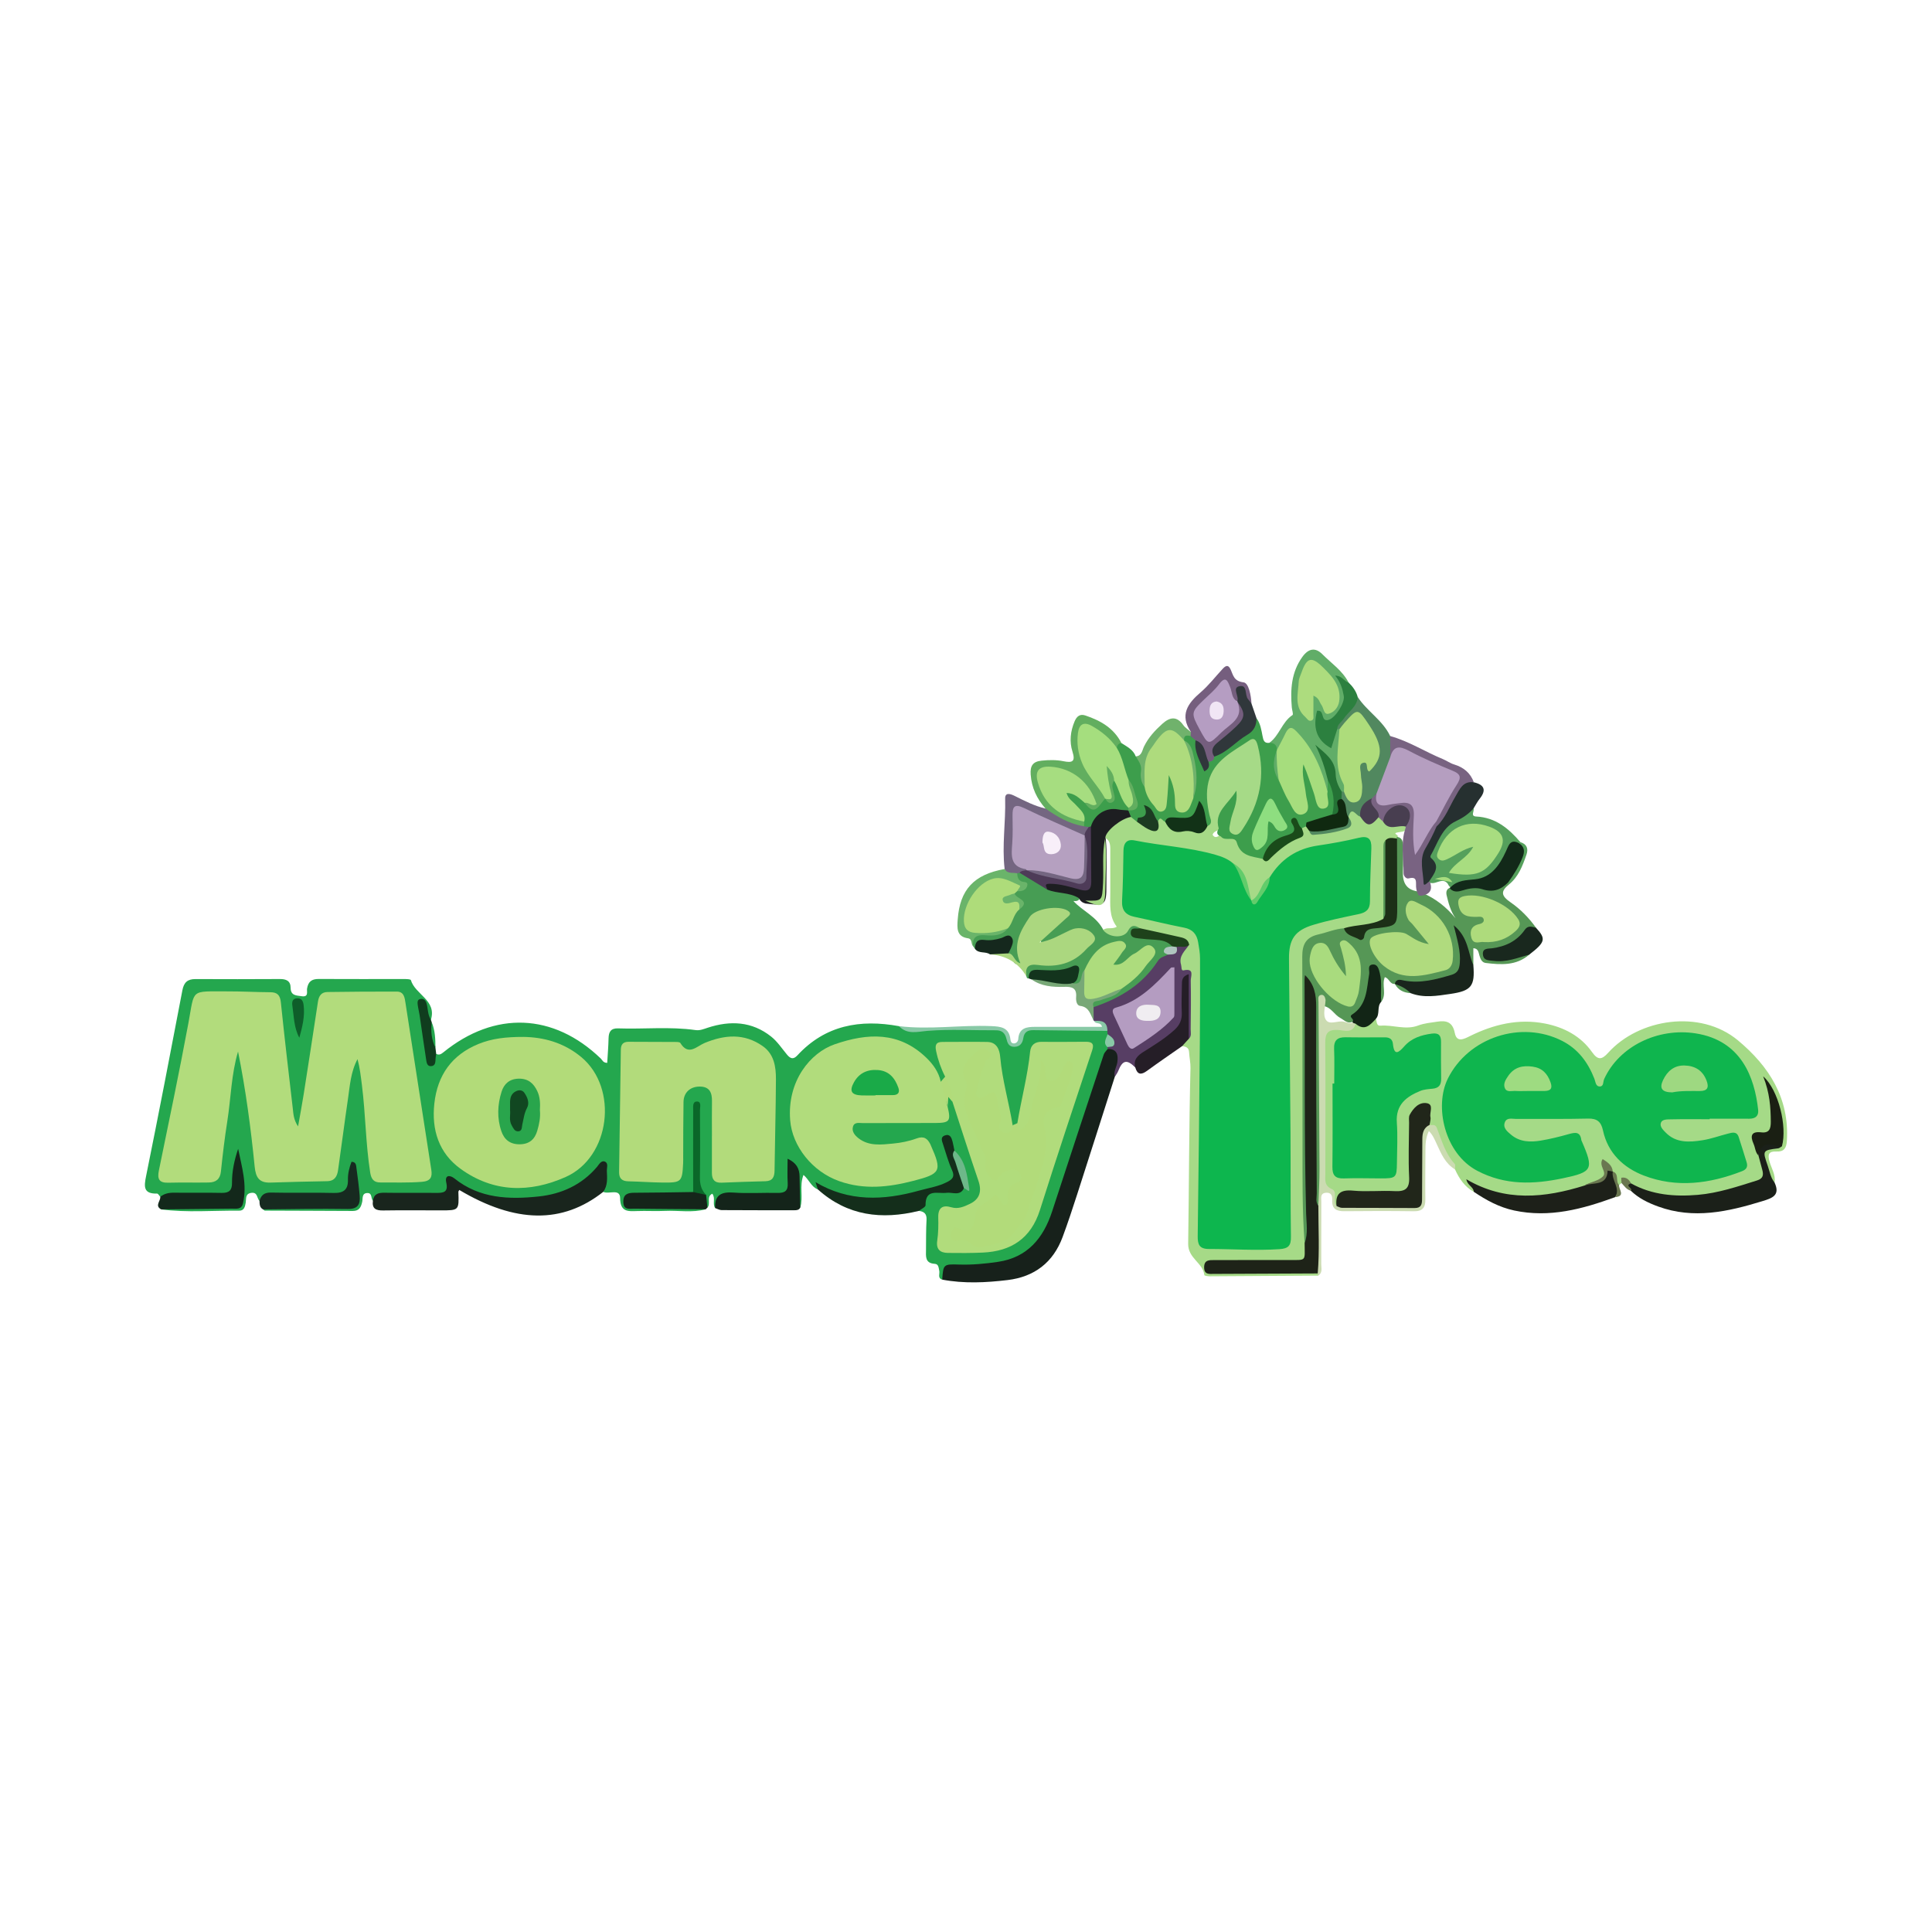 <?xml version="1.0" encoding="utf-8"?>
<!-- Generator: Adobe Illustrator 17.0.0, SVG Export Plug-In . SVG Version: 6.00 Build 0)  -->
<!DOCTYPE svg PUBLIC "-//W3C//DTD SVG 1.1//EN" "http://www.w3.org/Graphics/SVG/1.1/DTD/svg11.dtd">
<svg version="1.1" id="Layer_1" xmlns="http://www.w3.org/2000/svg" xmlns:xlink="http://www.w3.org/1999/xlink" x="0px" y="0px"
	 width="200px" height="200px" viewBox="0 0 200 200" enable-background="new 0 0 200 200" xml:space="preserve">

<g>
	<path fill="#24A74E" d="M73.06,125.183c-1.402,0.383-2.831,0.102-4.246,0.168c-0.954,0.045-1.912-0.02-2.867,0.016
		c-0.973,0.036-1.735,0.087-1.753-1.342c-0.014-1.036-1.17-0.36-1.746-0.643c-0.543-0.675,0.293-1.467-0.193-2.163
		c-0.443,0.031-0.646,0.419-0.933,0.669c-1.814,1.585-3.949,2.348-6.327,2.473c-0.755,0.04-1.515-0.011-2.272,0.011
		c-1.686,0.048-3.223-0.349-4.62-1.337c-0.556-0.393-1.218-0.873-1.642,0.269c-0.203,0.547-0.837,0.55-1.357,0.566
		c-1.395,0.042-2.79,0.031-4.185,0.011c-0.808-0.012-1.582,0.077-2.317,0.423c-0.23-0.241-0.046-0.803-0.561-0.802
		c-0.608,0.001-0.471,0.57-0.544,0.9c-0.127,0.57-0.309,0.961-0.984,0.957c-3.028-0.02-6.057-0.021-9.085-0.036
		c-0.064,0-0.128-0.082-0.192-0.126c0.379-0.64,1.03-0.532,1.605-0.541c2.117-0.032,4.234-0.002,6.351-0.017
		c1.473-0.011,1.608-0.169,1.419-1.592c-0.052-0.396-0.106-0.792-0.114-1.192c-0.021,0.158-0.011-0.086-0.011-0.062
		c-0.005,1.515-0.782,2.159-2.262,2.13c-1.477-0.029-2.956,0.003-4.434-0.007c-0.998-0.007-1.994-0.032-2.931,0.397
		c-0.278-0.275-0.176-0.913-0.834-0.831c-0.658,0.082-0.526,0.614-0.588,1.007c-0.068,0.43-0.171,0.843-0.669,0.838
		c-2.695-0.026-5.395,0.217-8.085-0.13c0.378-0.638,1.027-0.53,1.603-0.541c1.635-0.034,3.27-0.002,4.905-0.016
		c1.439-0.012,1.787-0.4,1.664-1.908c-0.071-0.872-0.296-1.73-0.243-2.548c0.043,0.759-0.102,1.572-0.173,2.389
		c-0.062,0.717-0.44,1.234-1.19,1.273c-2.219,0.114-4.441,0.133-6.662,0.044c-0.107-0.115-0.217-0.333-0.321-0.331
		c-1.431,0.033-1.368-0.707-1.142-1.822c1.299-6.398,2.532-12.809,3.755-19.222c0.156-0.819,0.532-1.167,1.352-1.163
		c2.912,0.015,5.825,0.012,8.737-0.004c0.655-0.004,1.112,0.181,1.117,0.91c0.007,0.819,0.593,0.786,1.153,0.869
		c0.746,0.11,0.499-0.499,0.548-0.79c0.122-0.728,0.482-1,1.214-0.995c2.952,0.021,5.904,0.002,8.857,0.006
		c0.234,0,0.647,0.014,0.676,0.11c0.441,1.5,2.699,2.084,2.074,4.106c-0.899,0.099-0.406-0.866-0.858-1.082
		c0.301,1.414,0.456,2.88,0.61,4.344c0.081,0.765,0.399,0.575,0.797,0.268c0.286,0.148,0.483,0.05,0.731-0.151
		c5.323-4.327,11.414-4.079,16.31,0.639c0.161,0.155,0.226,0.439,0.662,0.445c0.049-0.843,0.121-1.695,0.14-2.549
		c0.015-0.674,0.248-1.048,0.987-1.022c2.669,0.094,5.347-0.203,8.009,0.175c0.465,0.066,0.852-0.107,1.269-0.243
		c2.337-0.764,4.583-0.662,6.569,0.919c0.639,0.508,1.11,1.23,1.641,1.869c0.344,0.413,0.65,0.531,1.07,0.075
		c2.888-3.135,6.506-3.757,10.511-3.026c0.868,0.311,1.654,0.501,2.684,0.363c2.309-0.309,4.676-0.171,7.021-0.181
		c0.871-0.004,1.478,0.241,1.648,1.175c0.056,0.309,0.101,0.645,0.558,0.628c0.395-0.015,0.631-0.287,0.662-0.583
		c0.104-1.007,0.754-1.105,1.573-1.147c2.429-0.124,4.855-0.061,7.282,0.005c0.217,0.056,0.336,0.209,0.403,0.412
		c0.063,0.5-0.066,1.003,0.023,1.505c0.002,0.128-0.015,0.254-0.041,0.379c-1.977,5.76-3.745,11.591-5.771,17.335
		c-1.05,2.977-3.146,4.718-6.362,4.99c-0.793,0.067-1.577,0.271-2.376,0.209c-1.144-0.09-2.202-0.019-2.824,1.151
		c-0.505-0.166-0.232-0.604-0.303-0.914c-0.072-0.314-0.062-0.699-0.468-0.723c-1.024-0.062-0.911-0.786-0.904-1.458
		c0.01-1.032-0.004-2.066,0.054-3.096c0.035-0.615-0.241-0.861-0.792-0.924c0.091-1.369,0.608-1.943,1.78-2.204
		c0.863-0.192,1.739-0.103,2.593-0.26c0.325-0.157,0.437-0.362,0.337-0.756c-0.273-1.069-0.643-2.089-1.261-3.009
		c-0.134-0.198-0.187-0.44-0.398-0.68c-0.054,0.904,0.375,1.647,0.645,2.375c0.391,1.054,0.06,1.69-0.847,1.984
		c-3.748,1.215-7.509,2.329-11.504,1.012c-0.615-0.203-1.072-0.81-1.8-0.683c-0.689-0.264-0.908-1.01-1.489-1.504
		c-0.457,1.143-0.002,2.306-0.335,3.38c-0.573-0.3-0.493-0.865-0.53-1.365c-0.056-0.753,0.025-1.515-0.099-2.227
		c-0.132-0.094-0.171-0.066-0.176,0.05c-0.095,2.276-0.256,2.433-2.52,2.448c-0.799,0.005-1.602,0.05-2.396-0.01
		c-1.225-0.092-2.357-0.024-3.091,1.156c-0.308-0.449,0.07-1.027-0.295-1.487c-0.659,0.306-0.126,1.041-0.507,1.439
		c-0.456-0.264-0.51-0.744-0.641-1.183c-0.404-0.669-0.521-1.389-0.507-2.171c0.035-1.954,0.012-3.909,0.012-5.863
		c0,2.208,0,4.417,0,6.625c0,0.398,0.034,0.805-0.282,1.126c-0.472,0.379-1.036,0.374-1.595,0.379
		c-1.237,0.011-2.474-0.01-3.71,0.012c-0.41,0.007-0.872-0.088-1.194,0.328c0.335,0.517,0.814,0.359,1.22,0.365
		c1.635,0.024,3.271-0.004,4.907,0.017C72.028,124.653,72.66,124.584,73.06,125.183z"/>
	<path fill="#A5DA87" d="M167.857,122.463c-0.082,0.069-0.164,0.139-0.247,0.208c-0.775-0.023-0.371-0.898-0.833-1.148
		c-0.068-0.084-0.123-0.176-0.171-0.272c-0.115-0.088-0.323-0.323-0.309-0.268c0.294,1.15-0.538,1.355-1.303,1.609
		c-0.349,0.115-0.62,0.351-0.929,0.529c-3.76,1.165-7.515,1.736-11.239-0.136c-0.05-0.025-0.225,0.241-0.258,0.392
		c-0.947-0.523-1.513-1.364-1.943-2.32c-1.283-1.359-1.537-3.336-2.822-4.695c-0.051-0.109-0.071-0.232-0.126-0.335
		c-0.181-0.343,0.059-1.056-0.571-0.974c-0.554,0.072-0.755,0.653-0.772,1.207c-0.051,1.708-0.005,3.417-0.026,5.126
		c-0.024,1.955-0.337,2.264-2.307,2.29c-0.755,0.01-1.51-0.003-2.265,0.004c-1.301,0.011-2.724-0.311-3.464,1.255
		c-0.379-0.261-0.19-0.654-0.224-0.99c-0.029-0.286-0.027-0.6-0.358-0.681c-0.826-0.203-0.848-0.817-0.848-1.489
		c0.003-4.625-0.001-9.251,0.005-13.876c0.002-1.323,0.213-1.537,1.503-1.592c0.518-0.022,1.04,0.006,1.516-0.244
		c0.822-0.334,1.733-0.297,2.568-0.593c0.103,0.279,0.033,0.745,0.48,0.708c1.298-0.106,2.585,0.481,3.897-0.018
		c0.623-0.237,1.317-0.296,1.985-0.399c0.931-0.143,1.581,0.032,1.803,1.168c0.205,1.049,0.979,0.618,1.58,0.321
		c2.455-1.213,5.027-1.826,7.748-1.296c1.962,0.383,3.703,1.286,4.886,2.965c0.599,0.85,1.009,0.793,1.657,0.071
		c3.173-3.537,9.537-4.55,13.45-1.285c3.201,2.671,5.34,5.974,5.055,10.412c-0.049,0.759-0.314,1.122-1.068,1.086
		c-0.801-0.039-0.943,0.292-0.73,1.034c0.205,0.715,0.661,1.382,0.523,2.181c-0.436,0.123-0.529-0.243-0.687-0.497
		c-0.15-0.241-0.128-0.537-0.209-0.804c-0.612-1.996-0.609-1.997,1.157-2.916c0.476-0.615,0.283-1.308,0.181-1.96
		c-0.209-1.34-0.596-2.642-0.898-3.703c0.447,1.024,0.513,2.346,0.42,3.687c-0.037,0.538-0.144,1.125-0.738,1.248
		c-1.186,0.246-1.062,0.944-0.743,1.774c0.057,0.148,0.107,0.301,0.155,0.455c0.733,2.177,1.02,2.554-1.814,3.431
		c-3.293,1.019-6.599,1.505-9.994,0.551c-0.579-0.163-1.134-0.37-1.621-0.726C168.556,122.802,168.4,122.221,167.857,122.463z"/>
	<path fill="#A6DA87" d="M136.467,132.051c-3.747,0.025-7.493,0.052-11.24,0.07c-0.192,0.001-0.546-0.058-0.552-0.119
		c-0.142-1.29-1.699-1.723-1.676-3.254c0.091-6.057,0.088-12.117,0.238-18.174c0.014-0.552-0.114-1.106-0.144-1.66
		c-0.026-0.478-0.341-0.574-0.719-0.619c-0.195-0.467,0.186-0.768,0.32-1.141c0.515-1.916,0.141-3.864,0.216-5.795
		c0.006-0.155-0.052-0.324-0.192-0.419c-1.372-0.927-0.771-2.041-0.311-3.142c-0.633-0.691-1.544-0.631-2.338-0.861
		c-0.709-0.206-1.459-0.257-2.176-0.451c-0.927,0.091-1.617,0.911-2.639,0.782c-0.662-0.083-1.169-0.152-1.077-0.981
		c0.389-0.361,0.94-0.043,1.431-0.353c-0.821-1.061-0.666-2.306-0.672-3.523c-0.008-1.512-0.005-3.023-0.001-4.535
		c0.001-0.508-0.079-0.94-0.598-1.168c-0.463-1.445,1.005-1.516,1.595-2.205c0.226-0.264,0.632-0.276,0.993-0.229
		c0.393,0.029,0.675,0.281,0.979,0.486c0.571,0.129,1.04,1.301,1.735,0.165c0.349-0.629,0.757-0.384,1.17-0.084
		c1.121,1.017,2.895,1.19,3.9,0.372c0.202-0.289,0.2-0.615,0.11-0.922c-0.885-3.029,0.188-5.27,2.759-6.916
		c0.168-0.107,0.347-0.2,0.489-0.341c0.528-0.524,1.136-1.015,1.89-0.676c0.668,0.3,0.818,1.05,0.899,1.726
		c0.312,2.603-0.024,5.085-1.458,7.345c-0.128,0.202-0.242,0.416-0.409,0.587c-0.391,0.401-0.775,0.843-1.434,0.552
		c-0.695-0.307-0.713-0.889-0.601-1.514c0.106-0.589,0.267-1.164,0.472-1.727c-0.608,0.659-0.916,1.456-1.066,2.324
		c-0.136,0.403-0.728,0.313-0.83,0.777c0.296,0.45,0.587,0.098,0.879-0.019c0.884-0.032,1.586,0.248,2.142,0.999
		c0.504,0.68,1.243,1.074,2.113,1.155c0.288,0.046,0.566-0.013,0.777-0.201c0.824-0.735,1.726-1.36,2.677-1.914
		c0.306-0.178,0.347-0.51,0.509-0.772c0.146-0.212,0.344-0.31,0.602-0.281c0.237,0.051,0.421,0.19,0.591,0.353
		c1.257,0.501,3.214-0.044,3.528-0.992c-0.01-0.115-0.003-0.228,0.012-0.342c0.483-1.182,1.06-0.451,1.622-0.083
		c0.549,0.716,1.173,0.25,1.775,0.108c0.299,0.028,0.513,0.23,0.759,0.366c0.599,0.501,1.461,0.147,2.064,0.632
		c0.072,0.089,0.104,0.192,0.095,0.307c-0.226,0.399-0.631,0.352-1.004,0.429c-0.558,0.114,0.117,0.253,0.013,0.394
		c0.021,0.115-0.006,0.215-0.078,0.304c-0.286,0.256-0.713,0.354-0.849,0.775c-0.397,1.168-0.138,2.368-0.196,3.55
		c-0.064,1.306,0.085,2.618-0.086,3.923c-0.177,0.484-0.6,0.609-1.038,0.688c-1.132,0.202-2.221,0.61-3.377,0.695
		c-0.745,0.296-1.535,0.428-2.304,0.633c-1.155,0.309-1.553,0.685-1.567,1.893c-0.012,0.994-0.028,1.989-0.028,2.984
		c0.001,6.704,0.025,13.408-0.014,20.111c-0.013,2.197,0.243,4.37,0.37,6.553c-0.043,1.83-0.378,2.186-2.153,2.203
		c-2.109,0.02-4.219-0.002-6.329,0.011c-0.428,0.003-0.876-0.09-1.364,0.2c0.386,0.361,0.828,0.248,1.219,0.25
		c2.627,0.014,5.254,0.002,7.881,0.01c0.554,0.002,1.122-0.044,1.61,0.314C136.514,131.773,136.541,131.901,136.467,132.051z"/>
	<path fill="#569756" d="M135.055,128.7c-0.262-3.42-0.213-6.847-0.218-10.272c-0.009-6.459,0.005-12.918-0.027-19.377
		c-0.006-1.24,0.34-2.022,1.676-2.322c0.88-0.197,1.724-0.571,2.643-0.633c0.754,0.385,1.475,0.694,2.247-0.041
		c0.343-0.327,0.905-0.229,1.369-0.311c0.948-0.167,1.459-0.634,1.441-1.68c-0.031-1.864-0.021-3.729,0-5.593
		c0.007-0.586-0.07-1.207,0.434-1.67c-0.024-0.055-0.041-0.111-0.049-0.17c0.674,0.065,0.652,0.581,0.662,1.053
		c0.017,0.829,0.037,1.66-0.002,2.487c-0.054,1.131,0.294,1.929,1.526,2.107c0.164,0.073,0.337,0.119,0.509,0.163
		c1.339,0.58,2.461,1.447,3.415,2.626c-0.524-0.752-0.73-1.566-0.924-2.378c-0.089-0.371-0.009-0.725,0.464-0.819
		c1.94-0.463,3.991,0.137,5.9-0.621c0.12,0.085,0.145,0.192,0.076,0.321c-0.892,0.722-0.781,1.178,0.194,1.851
		c1,0.691,1.893,1.602,2.62,2.622c-1.479,1.018-2.654,2.558-4.706,2.593c0.864,0.492,1.403,0.487,2.606,0.168
		c0.456-0.121,0.942-0.533,1.4,0.016c-1.335,1.162-2.92,1.059-4.51,0.867c-0.404-0.049-0.545-0.416-0.652-0.776
		c-0.097-0.327-0.119-0.732-0.629-0.753c0,0.589,0,1.165,0,1.741c-0.655-0.036-0.63-0.607-0.778-1.02
		c-0.173-0.484-0.166-1.024-0.415-1.409c0.314,0.874,0.299,1.84,0.092,2.798c-0.143,0.664-0.705,0.939-1.293,1.112
		c-1.645,0.484-3.291,0.984-5.03,0.444c-0.232-0.072-0.474-0.005-0.71,0.031c-0.517,0.045-0.575-0.589-1.031-0.698
		c-0.345,0.825,0.236,1.781-0.37,2.55c-0.539-0.392-0.398-0.985-0.447-1.52c-0.042-0.462,0.051-0.945-0.291-1.522
		c-0.124,0.73-0.254,1.331-0.349,1.928c-0.203,1.275-1.15,2.099-1.771,3.122c-0.58,0.367-0.95-0.105-1.385-0.34
		c-0.621-0.335-0.937-1.084-1.685-1.221c-0.33,0.391-0.209,0.85-0.209,1.276c-0.004,4.827-0.055,9.655,0.024,14.481
		c0.028,1.706-0.036,3.371-0.459,5.021c-0.782-0.382-0.65-1.118-0.652-1.771c-0.017-5.384,0.004-10.769-0.015-16.153
		c-0.006-1.818,0.189-3.649-0.215-4.952c0.016,6.285,0.033,13.064-0.014,19.842c-0.012,1.8,0.332,3.573,0.248,5.368
		C135.739,127.835,135.841,128.496,135.055,128.7z"/>
	<path fill="#3D9E4C" d="M126.164,85.768c-0.507-1.733,0.963-2.496,1.82-3.92c0.189,1.383-0.471,2.265-0.609,3.247
		c-0.066,0.469-0.332,0.98,0.275,1.248c0.548,0.243,0.824-0.265,1.04-0.591c1.738-2.618,2.309-5.463,1.518-8.536
		c-0.11-0.429-0.282-0.974-0.871-0.571c-1.686,1.154-3.684,2.052-4.237,4.285c-0.279,1.127-0.15,2.301,0.1,3.446
		c0.086,0.394,0.41,0.857-0.204,1.135c-0.862-0.607-0.671-1.529-0.74-2.185c-0.214,1.512-0.789,1.981-2.453,1.814
		c-0.396-0.04-0.79-0.086-1.189-0.086c-0.247,0.01-0.466-0.693-0.739-0.029c-0.584-0.305-0.584-0.305-0.934-1.029
		c0.013,0.983-0.852,0.701-1.249,1.07c-0.206-0.165-0.413-0.33-0.619-0.496c-0.231-0.198-0.426-0.408-0.267-0.745
		c0.744-0.429,0.524-1.031,0.305-1.645c-0.172-0.484-0.344-0.965-0.636-1.396c-0.479-1.129-0.945-2.261-1.09-3.494
		c0.12-0.338,0.268-0.624,0.701-0.372c0.574,0.376,1.219,0.676,1.486,1.382c0.592,0.303,0.997,0.649,0.885,1.455
		c-0.073,0.525,0.163,1.094,0.387,1.609c0.276,0.697,0.503,1.426,1.205,1.862c0.51-0.42,0.375-0.974,0.417-1.472
		c0.033-0.397-0.007-0.802,0.096-1.192c0.083-0.314,0.195-0.644,0.606-0.625c0.332,0.016,0.457,0.294,0.538,0.567
		c0.171,0.577,0.231,1.174,0.319,1.767c0.06,0.399-0.171,1.047,0.388,1.117c0.507,0.064,0.509-0.617,0.731-0.971
		c0.524-1.908,0.48-3.748-0.628-5.467c-0.074-0.102-0.124-0.215-0.153-0.337c-0.073-0.837,0.458-0.718,0.978-0.618
		c0.304,0.1,0.52,0.301,0.665,0.581c0.182,0.662,0.174,1.381,0.524,1.992c0.067,0.117,0.132,0.7,0.5,0.181
		c0.163-0.221,0.346-0.416,0.549-0.595c0.739-0.54,1.46-1.114,2.232-1.6c0.925-0.582,1.62-1.359,2.259-2.213
		c0.408,0.552,0.504,1.216,0.629,1.859c0.083,0.43,0.168,0.771,0.709,0.696c0.507-0.206,0.894-0.148,1.03,0.466
		c0.021,0.124,0.02,0.25,0.006,0.375c-0.208,0.988-0.347,1.971,0.266,2.884c0.529,1.048,0.922,2.18,1.878,3.13
		c0.398-0.67,0.224-1.244,0.14-1.802c-0.112-0.744-0.358-1.473-0.296-2.237c0.029-0.352,0.049-0.794,0.478-0.86
		c0.362-0.055,0.501,0.335,0.631,0.615c0.319,0.686,0.56,1.4,0.75,2.133c0.109,0.42,0.199,0.85,0.522,1.313
		c0.299-0.37,0.136-0.783,0.242-1.118c0.073-0.376-0.001-0.8,0.362-1.076c0.45-0.049,0.717,0.266,0.756,0.6
		c0.116,0.991,0.561,1.989,0.06,2.993c-0.881,0.736-1.968,0.972-3.043,1.236c-0.141,0.063-0.283,0.125-0.424,0.188
		c-0.167,0.101-0.297,0.008-0.426-0.084c-0.75,1.595-2.789,1.756-3.623,3.257c-1.083-0.26-2.281-0.248-2.686-1.697
		c-0.206-0.736-1.216-0.052-1.641-0.618C125.923,86.428,125.933,86.128,126.164,85.768z"/>
	<path fill="#17211B" d="M97.537,132.466c0.116-1.576,0.117-1.613,1.73-1.561c1.365,0.044,2.718-0.081,4.054-0.28
		c3.039-0.451,4.69-2.449,5.598-5.231c1.767-5.415,3.551-10.825,5.341-16.233c0.07-0.212,0.267-0.383,0.404-0.573
		c0.99-0.229,1.552,0.27,1.249,1.188c-0.185,0.559-0.284,1.142-0.507,1.687c-1.298,4.06-2.589,8.122-3.898,12.178
		c-0.477,1.478-0.965,2.955-1.505,4.411c-0.98,2.645-2.925,4.128-5.702,4.46C102.05,132.78,99.788,132.893,97.537,132.466z"/>
	<path fill="#479D54" d="M114.248,96.334c0.644,0.76,2.113,0.816,2.524,0.025c0.356-0.684,0.74-0.558,1.232-0.27
		c-0.228,0.545,0.085,0.688,0.54,0.743c0.506,0.061,1.022,0.025,1.523,0.127c0.575,0.118,1.179,0.211,1.399,0.895
		c-0.052,0.423-0.505,0.665-0.501,1.115c-0.901,1.011-1.688,2.127-2.754,2.987c-1.493,1.205-3.021,2.339-5.035,2.495
		c-0.757-0.786-0.019-1.006,0.507-1.214c0.731-0.289,1.527-0.427,2.076-1.063c1.289-0.988,2.51-2.038,3.248-3.536
		c-0.4-0.335-0.652-0.057-0.898,0.098c-0.404,0.254-0.775,0.558-1.161,0.839c-0.507,0.369-1.089,0.975-1.676,0.422
		c-0.549-0.517,0.231-0.956,0.435-1.426c0.063-0.145,0.148-0.28,0.122-0.656c-1.817,0.127-2.548,1.452-3.27,2.786
		c-0.363,0.549-0.319,1.567-1.432,1.254c-0.49-0.357,0.365-1.081-0.298-1.301c-0.422-0.14-0.916,0.129-1.386,0.178
		c-0.991,0.104-2.059-0.276-2.954,0.451c-0.187,0.038-0.204-0.105-0.241-0.226c-0.306-1.494-0.267-1.584,1.276-1.528
		c1.746,0.064,3.349-0.205,4.612-1.537c0.24-0.253,0.625-0.509,0.467-0.897c-0.189-0.461-0.676-0.522-1.127-0.505
		c-0.752,0.029-1.319,0.541-1.987,0.79c-0.571,0.213-1.309,0.78-1.725,0.101c-0.367-0.599,0.433-1,0.855-1.393
		c0.436-0.405,0.909-0.771,1.267-1.269c-1.261-0.625-2.429-0.367-3.136,0.698c-0.674,1.015-1.199,2.078-0.938,3.367
		c0.066,0.324,0.25,0.769-0.243,0.915c-0.413,0.122-0.673-0.13-0.765-0.55c-0.058-0.266-0.291-0.363-0.505-0.472
		c-0.156-0.26-0.084-0.538-0.053-0.81c0.043-0.379-0.146-0.525-0.486-0.447c-0.947,0.217-1.985,0.067-2.833,0.691
		c-0.061-0.083-0.122-0.167-0.184-0.25c-0.203-1.352-0.136-1.446,1.147-1.494c0.709-0.026,1.421-0.021,1.992-0.537
		c0.559-0.585,0.773-1.397,1.301-2c0.16-0.216,0.34-0.424,0.041-0.677c-0.241-0.204-0.399-0.452-0.335-0.791
		c0.048-0.167,0.146-0.298,0.282-0.403c0.188-0.165,0.719-0.171,0.278-0.624c-0.32-0.329-0.506-0.692-0.205-1.139
		c0.095-0.07,0.2-0.115,0.316-0.134c1.15,0.294,2.112,0.95,3.077,1.602c1.066,0.357,2.324,0.137,3.202,1.061
		c-0.124,0.536-0.527,0.453-0.719,0.445C112.017,94.288,113.547,94.866,114.248,96.334z"/>
	<path fill="#19251D" d="M38.602,124.306c0.099-0.705,0.546-0.845,1.19-0.834c1.791,0.032,3.583-0.003,5.375,0.016
		c0.744,0.008,1.251-0.066,1.033-1.054c-0.189-0.855,0.412-0.786,0.838-0.445c2.61,2.094,5.666,2.196,8.745,1.867
		c2.331-0.249,4.431-1.189,6.011-3.051c0.214-0.252,0.435-0.713,0.822-0.555c0.389,0.159,0.193,0.637,0.206,0.975
		c0.028,0.742,0.104,1.501-0.376,2.157c-4.22,3.329-9.074,3.266-14.898-0.196c-0.035,0.066-0.1,0.134-0.097,0.199
		c0.068,1.914,0.069,1.914-1.818,1.913c-1.991-0.001-3.982-0.023-5.972,0.008C38.924,125.318,38.494,125.128,38.602,124.306z"/>
	<path fill="#573E64" d="M113.206,104.256c2.708-0.91,5.071-2.325,6.652-4.775c0.293-0.454,0.697-0.449,1.043-0.664
		c0.155-0.48,0.762-0.517,0.949-0.967c0.408-0.259,0.827-0.199,1.249-0.046c-0.42,0.633-1.111,1.154-0.833,2.074
		c0.064,0.213-0.011,0.632,0.253,0.574c1.178-0.261,0.738,0.614,0.747,1.066c0.034,1.671,0.013,3.343-0.007,5.015
		c-0.004,0.341,0.122,0.725-0.202,1.009c-0.452-0.334-0.455-0.835-0.415-1.303c0.109-1.275,0.007-2.55,0.052-3.609
		c0,0.156-0.059,0.537,0.01,0.894c0.441,2.306-0.807,3.671-2.581,4.783c-0.966,0.606-2.035,1.107-2.599,2.196
		c-0.868-0.868-1.319-0.77-1.767,0.366c-0.083,0.212-0.232,0.397-0.351,0.595c-0.16-0.547,0.192-1.005,0.261-1.51
		c0.104-0.763-0.032-1.378-1.002-1.366c-0.014-0.064-0.025-0.129-0.033-0.195c0.237-0.439,0.226-0.882,0.023-1.328
		c-0.007-0.116-0.013-0.232-0.02-0.348c-0.218-0.653-0.679-0.98-1.36-1.009l-0.063-0.068
		C113.088,105.179,112.939,104.718,113.206,104.256z"/>
	<path fill="#ABD77F" d="M104.39,98.689c0.6,0.042,0.557,0.842,1.238,1.03c-0.849-1.914,0.016-3.388,0.971-4.806
		c0.579-0.86,2.947-1.222,3.896-0.662c0.555,0.328,0.147,0.561-0.117,0.799c-0.841,0.758-1.678,1.518-2.774,2.511
		c1.187-0.215,1.889-0.66,2.629-1.008c0.359-0.168,0.72-0.378,1.102-0.442c0.764-0.129,1.549,0.167,1.915,0.738
		c0.389,0.607-0.406,0.97-0.782,1.393c-1.35,1.519-3.091,1.919-4.998,1.654c-1.032-0.144-1.351,0.214-1.222,1.165
		c-0.85-1.428-2.123-2.154-3.764-2.266C103.084,98.143,103.723,98.169,104.39,98.689z"/>
	<path fill="#1B2019" d="M184.468,118.654c-0.129,0.077-0.252,0.205-0.389,0.222c-1.628,0.206-1.64,0.206-1.082,1.811
		c0.204,0.587,0.294,1.225,0.703,1.729c0.617,1.327-0.231,1.612-1.264,1.929c-3.555,1.09-7.109,1.892-10.781,0.554
		c-1.041-0.379-2.028-0.857-2.837-1.638c-0.126-0.256-0.554-0.363-0.423-0.728c0.074-0.206,0.285-0.197,0.448-0.028
		c2.167,1.202,4.517,1.39,6.916,1.186c2.115-0.18,4.119-0.862,6.132-1.492c0.638-0.2,0.679-0.574,0.541-1.094
		c-0.132-0.497-0.266-0.993-0.399-1.489c0.077-0.509-0.205-1.184,0.508-1.419C183.245,117.965,183.931,118.055,184.468,118.654z"/>
	<path fill="#1D2019" d="M152.568,123.376c-0.036-0.529-0.677-0.665-0.772-1.3c4.011,2.362,8.117,1.94,12.259,0.642
		c0.461-0.229,0.965-0.34,1.445-0.519c0.414-0.154,0.822-0.186,0.748-0.842c-0.049-0.436,0.071-0.45,0.705-0.084l0.001,0.002
		c0.158,0.877,0.994,1.692,0.244,2.653c-3.383,1.235-6.798,2.165-10.457,1.381C155.191,124.976,153.856,124.243,152.568,123.376z"/>
	<path fill="#61AD68" d="M132.18,77.646c0.019-0.535-0.28-0.743-0.772-0.752c1.039-0.751,1.299-2.155,2.396-2.876
		c0.102-0.067-0.054-0.513-0.077-0.785c-0.156-1.851-0.053-3.638,1.091-5.229c0.624-0.867,1.331-1.024,2.076-0.275
		c0.935,0.94,2.077,1.696,2.708,2.92c-0.041,0.204-0.614-0.162-0.372,0.405c0.559,1.313,0.157,2.396-0.923,3.281
		c-0.686,0.563-0.801,0.595-1.663,0.218c-0.15,0.861,0.129,1.543,0.823,2.093c0.462-0.369,0.335-1.152,1.025-1.265
		c0.129,0.011,0.232,0.067,0.313,0.169c0.115,0.169,0.206,0.358,0.196,0.557c-0.078,1.665-0.233,3.332,0.443,4.934
		c0.105,0.25,0.011,0.552-0.13,0.805c-0.066,0.105-0.161,0.175-0.28,0.209c-0.82-0.13-0.883-0.838-1.036-1.433
		c-0.229-0.89-0.392-1.797-0.978-2.359c0.226,0.708,0.938,1.477,0.436,2.483c-0.008,0.408-0.017,0.816-0.025,1.224
		c-0.632-0.028-0.565-0.583-0.688-0.96c-0.514-1.567-1.128-3.071-2.25-4.325c-0.747-0.835-0.833-0.834-1.454,0.097
		C132.813,77.117,132.774,77.667,132.18,77.646z"/>
	<path fill="#142E1B" d="M84.668,123.13c-0.079-0.243-0.158-0.486-0.245-0.754c3.447,2.051,7.049,1.9,10.705,0.879
		c0.988-0.276,2.02-0.423,2.948-0.908c0.518-0.271,0.786-0.537,0.484-1.201c-0.393-0.863-0.639-1.794-0.94-2.698
		c-0.112-0.337-0.291-0.743,0.195-0.91c0.533-0.183,0.689,0.238,0.793,0.642c0.079,0.305,0.129,0.618,0.191,0.927
		c0.214,0.922,0.774,1.719,0.958,2.652c0.081,0.413,0.321,0.823,0.032,1.246c-0.412,0.847-1.186,0.396-1.797,0.475
		c-0.922,0.119-2.197-0.467-2.18,1.288c0.002,0.192-0.448,0.388-0.689,0.583C91.282,126.291,87.727,125.877,84.668,123.13z"/>
	<path fill="#CBDBB1" d="M136.475,124.808c0.043-1.272,0.126-2.545,0.121-3.817c-0.023-5.752-0.073-11.504-0.105-17.256
		c-0.001-0.261-0.109-0.644,0.224-0.733c0.324-0.086,0.465,0.216,0.509,0.517c-0.027,0.7-0.32,1.524,0.042,2.065
		c0.381,0.57,1.236,0.025,1.87,0.185c0.297,0.075,0.595,0.217,0.916,0.095c0.12-0.027,0.214,0.01,0.282,0.112
		c-0.29,1.05-1.174,0.682-1.799,0.646c-1.071-0.061-1.358,0.319-1.346,1.366c0.047,4.51,0.005,9.022,0.011,13.533
		c0.001,0.6-0.154,1.207,0.687,1.579c0.631,0.279,0.017,1.223,0.464,1.745c0.882-0.399,1.814-0.179,2.722-0.202
		c1.478-0.037,2.957-0.029,4.435-0.005c0.923,0.015,1.292-0.384,1.284-1.293c-0.015-1.718-0.042-3.437,0.016-5.154
		c0.027-0.791,0.059-1.659,1.181-1.746c0.257,0.085,0.569-0.149,0.755,0.324c0.504,1.285,0.866,2.651,1.844,3.711
		c0.101,0.11,0.029,0.38,0.037,0.576c-1.016-0.604-1.445-1.645-1.902-2.641c-0.214-0.465-0.396-0.916-0.806-1.333
		c-0.341,0.716-0.355,1.38-0.356,2.049c-0.004,1.676-0.034,3.353-0.009,5.029c0.013,0.848-0.286,1.24-1.183,1.228
		c-2.395-0.033-4.79-0.029-7.185-0.004c-0.817,0.009-1.317-0.217-1.272-1.138c0.021-0.433-0.083-0.821-0.651-0.772
		c-0.619,0.053-0.478,0.545-0.48,0.912c-0.01,2.155,0.006,4.311-0.006,6.466c-0.002,0.414,0.165,0.896-0.309,1.198
		c-0.011-0.077-0.03-0.153-0.057-0.226c-0.298-0.348-0.409-0.754-0.413-1.208c-0.01-1.506-0.013-3.011,0.002-4.517
		C136.004,125.612,136.075,125.15,136.475,124.808z"/>
	<path fill="#62AE5F" d="M116.089,76.919c-0.296,0.034-0.44,0.216-0.481,0.496c-0.875-0.019-1.138-0.904-1.778-1.26
		c-0.472-0.262-0.909-0.862-1.465-0.577c-0.624,0.32-0.425,1.055-0.37,1.625c0.151,1.564,0.996,2.814,1.928,4.013
		c0.36,0.463,0.838,0.881,0.615,1.575c-0.278,0.549-0.395,1.275-1.198,1.303c-0.557,0.02-0.989-0.237-1.147-0.823
		c0.1-0.415,0.504-0.279,0.8-0.429c-0.863-1.64-2.063-2.802-3.994-3.003c-1.094-0.114-1.389,0.253-1.08,1.304
		c0.48,1.63,1.695,2.529,3.153,3.184c0.462,0.208,1.012,0.254,1.314,0.746c0.059,0.181,0.045,0.354-0.051,0.52
		c-0.251,0.252-0.585,0.33-0.881,0.204c-0.979-0.419-1.958-0.845-2.879-1.386c-0.256-0.151-0.377-0.4-0.342-0.708
		c-0.898-1.01-1.444-2.158-1.539-3.533c-0.06-0.879,0.212-1.334,1.135-1.428c0.762-0.078,1.517-0.091,2.255,0.058
		c0.907,0.183,1.272,0.06,0.939-0.984c-0.334-1.046-0.214-2.119,0.221-3.146c0.218-0.514,0.55-0.793,1.111-0.604
		C113.923,74.59,115.3,75.373,116.089,76.919z"/>
	<path fill="#172A20" d="M26.861,124.314c0.175-0.607,0.508-0.878,1.207-0.86c2.156,0.054,4.315-0.02,6.471,0.039
		c1.02,0.028,1.507-0.334,1.48-1.358c-0.017-0.647,0.142-1.259,0.367-1.864c0.486-0.007,0.478,0.381,0.517,0.663
		c0.133,0.946,0.251,1.895,0.331,2.846c0.075,0.884-0.173,1.394-1.26,1.375c-2.912-0.05-5.827,0.019-8.739,0.042
		C26.87,125.006,26.874,124.656,26.861,124.314z"/>
	<path fill="#14241A" d="M74.032,125.058c-0.06-1.376,0.658-1.695,1.919-1.603c1.506,0.11,3.027-0.002,4.54,0.035
		c0.756,0.019,1.103-0.22,1.052-1.022c-0.05-0.787-0.011-1.58-0.011-2.516c0.92,0.425,1.229,1.025,1.24,1.838
		c0.014,1.073,0.046,2.145,0.07,3.217c-0.126,0.26-0.365,0.277-0.608,0.277c-2.512-0.001-5.023,0.003-7.535-0.014
		C74.477,125.269,74.255,125.132,74.032,125.058z"/>
	<path fill="#13281B" d="M16.587,123.89c0.427-0.334,0.907-0.432,1.45-0.424c1.637,0.025,3.274-0.016,4.91,0.021
		c0.768,0.017,1.079-0.266,1.071-1.04c-0.012-1.198,0.244-2.363,0.635-3.522c0.378,1.873,0.956,3.719,0.497,5.661
		c-0.156,0.659-0.71,0.528-1.171,0.534c-2.433,0.031-4.865,0.052-7.297,0.076C15.98,124.811,16.648,124.324,16.587,123.89z"/>
	<path fill="#51885F" d="M138.898,81.952c0.077,0.005,0.155,0.007,0.232,0.007c0.433,0.002,0.693,0.733,1.141,0.388
		c0.446-0.342,0.348-0.937,0.296-1.453c-0.04-0.395-0.165-0.785-0.124-1.183c0.072-0.695,0.226-1.366,1.162-0.88
		c0.39,0.202,0.49,0.013,0.615-0.262c0.248-0.543,0.176-1.078-0.009-1.623c-0.193-0.569-0.456-1.098-0.785-1.599
		c-0.827-1.262-0.824-1.265-1.942-0.284c-0.24,0.211-0.474,0.429-0.824,0.424l-0.116-0.002l-0.116,0.003
		c-0.337-0.339-0.153-0.681,0.07-0.941c0.684-0.798,1.202-1.74,2.05-2.397c0.962,1.481,2.59,2.409,3.363,4.047
		c0.586,0.568,0.295,1.299,0.366,1.962c-0.149,1.479-0.762,2.79-1.475,4.066c-0.175,0.236-0.4,0.426-0.604,0.634
		c-0.699,0.357-0.84,1.182-1.389,1.665c-0.409-0.013-0.887-1.211-1.22,0.071c-0.918-0.343-0.565-1.337-0.993-1.932
		C138.588,82.378,138.651,82.126,138.898,81.952z"/>
	<path fill="#55A05C" d="M152.55,83.677c0.089,0.287-0.362,0.818,0.264,0.848c1.998,0.098,3.363,1.234,4.577,2.655
		c-0.028,0.051-0.056,0.101-0.083,0.153c-0.565,0.319-0.948,0.779-1.249,1.366c-0.865,1.692-2.15,2.822-4.173,2.792
		c-0.581-0.009-0.997,0.484-1.573,0.438c-0.237-0.062-0.348-0.248-0.443-0.448c-0.391-0.503-0.848-0.222-1.29-0.107
		c-0.168,0.049-0.337,0.062-0.508,0.025c-0.107-0.055-0.18-0.139-0.222-0.251c0.155-0.805,0.256-1.561,0.007-2.422
		c-0.278-0.963,0.697-1.63,1.091-2.437C149.673,84.803,151.105,84.212,152.55,83.677z"/>
	<path fill="#19251C" d="M144.386,101.856c0.151-0.577,0.575-0.426,0.959-0.351c1.702,0.329,3.307-0.116,4.914-0.589
		c0.643-0.189,0.809-0.589,0.86-1.229c0.099-1.235-0.26-2.402-0.633-3.903c1.53,1.252,1.467,2.832,2.033,4.117
		c0.184,2.188-0.21,2.674-2.379,2.99c-1.379,0.201-2.756,0.446-4.119-0.082c-0.597-0.212-1.12-0.551-1.616-0.937L144.386,101.856z"
		/>
	<path fill="#263030" d="M152.55,83.677c-0.519,0.59-1.116,0.992-1.862,1.343c-1.432,0.674-1.853,2.269-2.59,3.554
		c-0.032,0.056-0.022,0.19,0.021,0.226c1.068,0.903,0.311,1.668-0.179,2.453c-0.003,0.33-0.185,0.567-0.494,0.554
		c-0.399-0.018-0.496-0.378-0.496-0.702c0-1.402-0.42-2.866,0.718-4.094c0.371-0.401,0.424-1.025,0.712-1.505
		c0.849-1.001,1.393-2.188,2.015-3.328c0.698-1.28,1.027-1.458,2.178-1.196c1.092,0.257,1.322,0.803,0.599,1.71
		C152.931,82.994,152.755,83.347,152.55,83.677z"/>
	<path fill="#251E27" d="M117.524,110.503c-0.227-0.805,0.254-1.243,0.846-1.614c1.111-0.698,2.228-1.382,3.206-2.272
		c0.54-0.491,0.797-1.04,0.762-1.784c-0.045-0.954-0.003-1.912,0.012-2.868c0.007-0.428-0.028-0.89,0.708-1.118
		c0,2.281,0,4.488,0,6.695c-0.228,0.251-0.457,0.502-0.685,0.753c-1.214,0.851-2.44,1.687-3.639,2.561
		C118.135,111.294,117.74,111.264,117.524,110.503z"/>
	<path fill="#755E7E" d="M125.696,78.326c-0.023,0.377-0.247,0.524-0.6,0.521c-0.667-0.051-0.545-0.671-0.765-1.049
		c-0.217-0.374-0.255-0.834-0.572-1.156c-0.169-0.148-0.339-0.297-0.509-0.445c-0.097-0.15-0.098-0.293,0.032-0.425
		c-1.174-1.739-0.357-2.94,1.004-4.1c0.839-0.715,1.52-1.615,2.278-2.427c0.27-0.289,0.558-0.507,0.811,0.019
		c0.29,0.605,0.322,1.248,1.358,1.373c0.535,0.064,0.776,1.347,0.819,2.195c-0.737,0.128-0.678-0.613-1.02-0.933
		c-0.237,0.165-0.124,0.539-0.397,0.681c-0.839,0.204-0.854-0.531-1.062-0.982c-0.235-0.512-0.468-0.584-0.874-0.194
		c-0.604,0.58-1.217,1.156-1.761,1.79c-0.557,0.65-0.093,2.638,0.65,2.971c0.337,0.152,0.526-0.11,0.713-0.294
		c0.912-0.891,2.163-1.553,2.14-3.095c-0.001-0.065,0.092-0.124,0.153-0.177c0.948,0.471,1.226,1.427,0.642,2.29
		c-0.382,0.564-0.912,0.991-1.439,1.414C126.61,76.855,126.001,77.47,125.696,78.326z"/>
	<path fill="#746681" d="M108.235,83.703c1.217,0.853,2.484,1.598,3.987,1.831c0.172-0.125,0.349-0.132,0.533-0.027
		c0.195,0.528-0.126,0.828-0.488,1.111c-0.642,0.219-1.163-0.143-1.691-0.391c-1.405-0.659-2.809-1.318-4.227-1.948
		c-0.742-0.329-1.136-0.192-1.091,0.699c0.02,0.397-0.006,0.796,0.002,1.194c0.027,1.368-0.344,2.847,1.053,3.841
		c-0.142,0.377-0.518,0.212-0.77,0.334c-0.081,0.019-0.162,0.039-0.244,0.058c-0.598,0.332-1.138,0.494-1.3-0.446
		c-0.287-2.43,0.121-4.856,0.054-7.287c-0.019-0.697,0.574-0.485,0.98-0.282C106.067,82.907,107.096,83.438,108.235,83.703z"/>
	<path fill="#19281E" d="M158.309,98.821c-1.214,0.331-2.396,0.828-3.703,0.649c-0.471-0.064-1.03-0.004-1.095-0.656
		c-0.068-0.682,0.541-0.597,0.924-0.646c1.408-0.18,2.59-0.733,3.415-1.921c0.333-0.48,0.743-0.311,1.159-0.202
		C160.065,97.19,159.979,97.532,158.309,98.821z"/>
	<path fill="#2C803F" d="M140.549,72.148c-0.057,1.022-0.963,1.504-1.449,2.253c-0.232,0.358-0.671,0.583-0.672,1.086
		c-0.201,0.64-0.403,1.279-0.622,1.974c-1.627-0.883-1.884-2.252-1.463-3.888c0.074,0.004,0.151-0.003,0.224,0.013
		c0.52,0.111,0.172,1.166,0.969,0.933c0.72-0.21,1.7-1.774,1.572-2.475c-0.126-0.693-0.298-1.38-0.894-2.106
		c0.773,0.03,0.944,0.625,1.387,0.711C140.036,71.073,140.388,71.55,140.549,72.148z"/>
	<path fill="#30373B" d="M125.696,78.326c-0.369-0.58-0.184-1.025,0.311-1.43c0.668-0.547,1.342-1.091,1.962-1.689
		c0.964-0.929,0.964-1.391,0.114-2.593l-0.003-0.007c0.23-0.522-0.562-1.378,0.196-1.564c0.892-0.219,0.556,0.905,0.922,1.334
		c0.125,0.146,0.237,0.302,0.355,0.454c0.172,0.502,0.345,1.005,0.517,1.508c0.014,0.767-0.259,1.329-0.968,1.739
		C127.925,76.758,127.043,77.894,125.696,78.326z"/>
	<path fill="#122516" d="M140.334,105.976c-0.078-0.025-0.156-0.05-0.235-0.076c-0.062-0.027-0.091-0.064-0.085-0.11
		c0.006-0.051,0.017-0.076,0.034-0.076c0.142-0.25-0.478-0.431-0.078-0.689c1.547-0.996,1.502-2.652,1.766-4.185
		c0.061-0.353-0.216-0.92,0.339-0.991c0.541-0.069,0.657,0.481,0.765,0.903c0.248,0.974,0.056,1.973,0.143,2.957
		c-0.474,0.495-0.099,1.256-0.55,1.759C141.846,106.101,141.268,106.775,140.334,105.976z"/>
	<path fill="#6AB46A" d="M103.997,89.96c0.301,0.534,0.853,0.338,1.3,0.445c0.025,0.318,0.062,0.616,0.382,0.811
		c0.235,0.143,0.776-0.017,0.662,0.465c-0.113,0.481-0.566,0.609-1.041,0.57c-0.663-0.723-1.865-1.059-2.656-0.707
		c-1.4,0.624-2.12,1.785-2.37,3.234c-0.167,0.972,0.157,1.304,1.148,1.372c0.6,0.041,1.193-0.011,1.783-0.143
		c0.38-0.085,0.779-0.243,1.133,0.086c-0.612,0.8-1.505,0.789-2.355,0.723c-0.903-0.069-1.345,0.207-1.242,1.15
		c-0.257-0.23-0.045-0.766-0.547-0.837c-1.206-0.17-1.11-1.106-1.054-1.924C99.356,92.089,100.828,90.525,103.997,89.96z"/>
	<path fill="#88C9A6" d="M113.275,105.707c0.782-0.107,1.366,0.054,1.36,1.009c-2.545-0.022-5.091-0.036-7.636-0.075
		c-0.611-0.009-0.966,0.179-1.068,0.829c-0.077,0.493-0.317,0.891-0.933,0.896c-0.6,0.004-0.715-0.442-0.82-0.857
		c-0.15-0.592-0.473-0.859-1.095-0.855c-2.348,0.015-4.706-0.129-7.038,0.058c-1.104,0.088-2.105,0.422-2.99-0.487
		c3.182,0.391,6.364-0.136,9.549-0.004c1.008,0.042,1.854,0.133,1.993,1.366c0.022,0.195,0.078,0.412,0.331,0.427
		c0.301,0.017,0.467-0.237,0.481-0.447c0.078-1.164,0.868-1.271,1.769-1.268c2.272,0.006,4.545,0.002,6.898,0.002
		C113.975,105.764,113.393,106.049,113.275,105.707z"/>
	<path fill="#786381" d="M152.572,80.982c-1.134-0.156-1.461,0.721-1.905,1.469c-0.624,1.05-1.034,2.236-1.952,3.101
		c-0.157-0.102-0.237-0.254-0.275-0.432c0.122-1.42,1.101-2.445,1.744-3.611c0.472-0.857,0.354-1.233-0.517-1.612
		c-1.057-0.46-2.111-0.936-3.15-1.436c-0.877-0.422-1.696-0.772-2.59-0.105c-0.005-0.72-0.01-1.441-0.015-2.161
		c1.927,0.533,3.609,1.627,5.44,2.38c0.403,0.166,0.769,0.437,1.181,0.562C151.515,79.436,152.216,80.009,152.572,80.982z"/>
	<path fill="#70B26C" d="M123.283,75.771c-0.01,0.142-0.021,0.284-0.032,0.425c-0.402-0.096-0.744-0.108-0.665,0.472
		c-0.109,0.061-0.228,0.072-0.336,0.016c-1.25-0.653-1.617-0.558-2.448,0.616c-0.585,0.827-0.953,1.709-0.903,2.755
		c0.024,0.495,0.083,1.045-0.407,1.412c-0.371-0.468-0.461-1.107-0.383-1.58c0.116-0.704-0.254-1.097-0.535-1.586
		c0.631-0.04,0.662-0.627,0.85-1.013c0.459-0.942,1.142-1.679,1.905-2.365c0.777-0.699,1.49-0.821,2.17,0.147
		C122.697,75.349,123.019,75.54,123.283,75.771z"/>
	<path fill="#103D1E" d="M45.155,109.095c-0.022,0.155-0.054,0.31-0.063,0.466c-0.022,0.358,0.007,0.788-0.481,0.807
		c-0.417,0.016-0.453-0.404-0.499-0.698c-0.238-1.521-0.447-3.046-0.673-4.569c-0.052-0.352-0.147-0.698-0.193-1.05
		c-0.035-0.273-0.071-0.598,0.322-0.644c0.322-0.038,0.502,0.167,0.59,0.47c0.162,0.56,0.111,1.176,0.448,1.689
		c0.032,0.093,0.063,0.187,0.095,0.282c0.064,0.876,0.224,1.738,0.375,2.602C45.102,108.664,45.129,108.879,45.155,109.095z"/>
	<path fill="#13341D" d="M106.488,101.286c-0.002-0.603,0.191-0.92,0.902-0.891c1.218,0.049,2.452,0.195,3.63-0.364
		c0.432-0.205,0.813-0.032,0.667,0.571c-0.108,0.448-0.1,0.972-0.642,1.19c-1.481,0.537-2.854-0.08-4.255-0.4
		C106.689,101.357,106.588,101.321,106.488,101.286z"/>
	<path fill="#78A877" d="M106.79,101.392c1.429,0.022,2.798,0.676,4.255,0.4c1.168,0.23,0.724-0.988,1.221-1.36
		c0.494,0.385,0.323,0.936,0.354,1.435c0.064,1.025,0.264,1.172,1.268,0.911c0.385-0.1,0.742-0.283,1.116-0.414
		c0.359-0.125,0.731-0.381,1.099-0.008c-0.5,0.817-1.41,0.876-2.185,1.192c-0.325,0.133-0.964-0.016-0.711,0.708
		c0.002,0.461,0.005,0.923,0.006,1.384c-0.348-0.607-0.445-1.4-1.399-1.51c-0.36-0.042-0.443-0.552-0.414-0.91
		c0.079-0.967-0.446-1.086-1.249-1.062C108.979,102.192,107.805,102.108,106.79,101.392z"/>
	<path fill="#15281D" d="M104.39,98.689c-0.636,0.035-1.272,0.07-1.908,0.106c-0.463-0.341-1.167-0.034-1.556-0.577
		c0.012-0.643,0.222-1.019,0.982-0.917c0.58,0.078,1.169-0.017,1.743-0.196c0.344-0.107,0.749-0.485,1.071-0.066
		c0.256,0.334,0.08,0.756-0.074,1.122C104.572,98.341,104.477,98.513,104.39,98.689z"/>
	<path fill="#55A05C" d="M156.195,91.57c-0.02-0.078-0.04-0.157-0.061-0.235c-0.247-0.483,0.09-0.83,0.316-1.168
		c0.582-0.87,0.946-1.789,0.834-2.855c0.036-0.044,0.071-0.088,0.106-0.133c0.671,0.204,0.842,0.674,0.63,1.289
		C157.622,89.623,157.196,90.768,156.195,91.57z"/>
	<path fill="#6A7750" d="M167.199,123.928c0.585-0.945-0.409-1.746-0.244-2.653c0.699,0.24,0.248,1.02,0.656,1.397
		C167.543,123.113,168.317,123.83,167.199,123.928z"/>
	<path fill="#6A7750" d="M168.842,122.506c-0.735,0.228,0.266,0.513-0.025,0.756c-0.441-0.12-0.673-0.491-0.959-0.798
		c-0.007-0.19-0.042-0.541-0.016-0.546C168.329,121.83,168.636,122.09,168.842,122.506z"/>
	<path fill="#24A74E" d="M45.076,108.449c-0.411-0.828-0.496-1.702-0.375-2.604C45.042,106.683,45.076,107.563,45.076,108.449z"/>
	<path fill="#569756" d="M144.404,101.872c0.614,0.183,1.165,0.475,1.616,0.937C145.327,102.764,144.753,102.511,144.404,101.872z"
		/>
	<path fill="#B2DC7C" d="M24.643,108.856c-0.703,2.364-0.734,4.809-1.111,7.203c-0.273,1.732-0.481,3.476-0.663,5.22
		c-0.085,0.813-0.539,1.121-1.261,1.133c-1.398,0.023-2.797-0.015-4.195,0.022c-0.97,0.026-1.141-0.411-0.964-1.273
		c1.041-5.077,2.106-10.15,3.053-15.245c0.67-3.602,0.143-3.276,4.046-3.289c1.476-0.005,2.952,0.081,4.428,0.088
		c0.744,0.003,1.022,0.308,1.099,1.059c0.376,3.648,0.807,7.291,1.229,10.935c0.068,0.584,0.078,1.192,0.551,1.896
		c0.215-1.226,0.418-2.281,0.584-3.341c0.501-3.19,0.994-6.382,1.476-9.576c0.089-0.593,0.354-0.987,0.979-0.995
		c2.396-0.029,4.791-0.055,7.187-0.044c0.758,0.003,0.814,0.659,0.9,1.208c0.651,4.173,1.292,8.348,1.937,12.523
		c0.243,1.575,0.489,3.15,0.732,4.725c0.117,0.755-0.081,1.166-0.97,1.237c-1.439,0.116-2.874,0.056-4.31,0.066
		c-0.657,0.004-0.938-0.328-1.047-1.022c-0.472-3-0.476-6.042-0.857-9.048c-0.113-0.894-0.212-1.79-0.455-2.697
		c-0.706,1.31-0.79,2.754-0.996,4.16c-0.359,2.443-0.668,4.894-1.02,7.338c-0.091,0.631-0.349,1.126-1.136,1.137
		c-1.955,0.027-3.909,0.088-5.863,0.145c-1.152,0.034-1.519-0.502-1.633-1.655C25.967,116.777,25.436,112.799,24.643,108.856z"/>
	<path fill="#B2DB7B" d="M73.699,117.585c0-1.199-0.013-2.398,0.004-3.596c0.013-0.88-0.248-1.502-1.257-1.508
		c-0.986-0.006-1.672,0.609-1.689,1.585c-0.033,1.877-0.025,3.756-0.033,5.634c-0.001,0.24,0.006,0.48-0.006,0.719
		c-0.094,1.924-0.176,2.018-2.102,1.999c-1.196-0.012-2.391-0.103-3.587-0.129c-0.652-0.014-0.95-0.313-0.941-0.956
		c0.063-4.226,0.127-8.452,0.18-12.679c0.007-0.555,0.26-0.809,0.795-0.808c1.638,0.003,3.276,0.006,4.914,0.018
		c0.155,0.001,0.394,0.011,0.451,0.104c0.838,1.373,1.697,0.339,2.505,0.004c2.073-0.861,4.103-1.033,6.028,0.324
		c1.171,0.824,1.368,2.125,1.363,3.421c-0.014,3.153-0.104,6.305-0.143,9.458c-0.008,0.659-0.201,1.084-0.934,1.105
		c-1.516,0.043-3.032,0.081-4.547,0.151c-0.741,0.034-1.005-0.34-1.005-1.01c0-1.279,0-2.557,0-3.836
		C73.696,117.585,73.698,117.585,73.699,117.585z"/>
	<path fill="#B2DB79" d="M54.197,107.341c1.997,0.028,4.121,0.543,5.981,2.091c3.859,3.213,3.017,10.347-1.62,12.41
		c-3.717,1.654-7.472,1.621-10.879-0.844c-2.257-1.633-3.014-4.039-2.715-6.765c0.322-2.93,1.803-5.032,4.573-6.163
		C50.926,107.503,52.383,107.336,54.197,107.341z"/>
	<path fill="#B1DC7C" d="M98.095,114.561c0.357,1.504,0.223,1.685-1.316,1.691c-2.475,0.009-4.951-0.002-7.426,0.012
		c-0.376,0.002-0.892-0.142-1.047,0.342c-0.165,0.513,0.181,0.927,0.566,1.226c1.08,0.838,2.351,0.665,3.574,0.55
		c0.824-0.078,1.664-0.245,2.438-0.53c0.757-0.279,1.126,0.004,1.431,0.61c0.018,0.036,0.029,0.074,0.045,0.111
		c1.189,2.673,1.019,2.939-1.824,3.672c-2.556,0.659-5.064,0.937-7.634,0.037c-2.823-0.989-4.89-3.628-5.104-6.311
		c-0.325-4.065,2.085-6.995,4.611-7.867c3.401-1.174,6.644-1.335,9.468,1.378c0.722,0.693,1.296,1.49,1.51,2.498
		c0.55,0.271,0.626,0.752,0.62,1.3C98.001,113.705,97.894,114.146,98.095,114.561z"/>
	<path fill="#B1DC7C" d="M97.843,111.456c-0.434-0.845-0.746-1.729-0.939-2.663c-0.121-0.584-0.028-0.934,0.651-0.933
		c1.55,0.003,3.1-0.027,4.649,0.002c0.976,0.018,1.27,0.786,1.337,1.549c0.211,2.402,0.905,4.71,1.289,7.076
		c0.457,0.704-0.015,0.972-0.575,1.057c-0.679,0.103-1.061-0.338-1.116-0.968c-0.06-0.672,0.007-1.35-0.177-2.017
		c-0.143-0.515-0.273-0.835-0.964-0.706c-1.026,0.193-1.459-0.314-1.206-1.393c0.253-1.079,0.492-2.172,1.107-3.23
		c-1.449,0.528-1.767,1.048-1.551,2.375c0.013,0.079,0.051,0.162,0.035,0.236c-0.433,1.96,0.344,3.719,0.895,5.52
		c0.096,0.313,0.231,0.595,0.411,0.856c0.46,0.669,0.758,1.363,0.792,2.211c0.041,1.014,0.292,1.101,1.247,0.611
		c0.363-0.186,0.732-0.321,1.145-0.282c0.472,0.045,0.836,0.267,1.024,0.714c0.176,0.418,0.066,0.833-0.252,1.095
		c-0.592,0.488-0.873,1.086-0.988,1.831c-0.078,0.505-0.412,0.757-0.967,0.509c-0.333-0.148-0.59-0.679-1.036-0.317
		c-0.483,0.392-1.046,0.688-1.283,1.364c-0.591,1.688-0.62,1.678-2.161,1.911c0.628,0.107,1.194,0.357,1.76,0.636
		c0.726,0.357,2.806-0.443,3.376-0.993c2.469-2.386,2.683-5.661,3.544-8.683c0.148-0.519,0.009-1.033-0.108-1.537
		c-0.188-0.811-0.033-1.586,0.204-2.356c0.095-0.308,0.208-0.749,0.501-0.769c1.506-0.103,1.36-1.43,1.797-2.319
		c0.139-0.282,0.268-0.58,0.26-1.057c-0.583,0.646-0.915,1.572-1.928,1.343c-0.572-0.129-0.715-0.58-0.637-1.112
		c-0.073,1.809-0.719,3.484-1.209,5.192c-0.098,0.343-0.348,0.63-0.667,0.822c-0.259,0.155-0.546,0.191-0.781-0.018
		c-0.25-0.222-0.221-0.49-0.006-0.738c0.405-2.473,1.065-4.9,1.321-7.402c0.069-0.68,0.473-1.037,1.217-1.024
		c1.516,0.026,3.034-0.005,4.551-0.005c0.588,0,0.897,0.165,0.662,0.872c-1.823,5.506-3.659,11.009-5.41,16.539
		c-0.935,2.951-2.969,4.282-5.933,4.413c-1.196,0.053-2.395,0.053-3.592,0.035c-0.811-0.012-1.246-0.36-1.108-1.287
		c0.116-0.784,0.124-1.591,0.103-2.385c-0.027-1.002,0.455-1.322,1.341-1.056c0.726,0.218,1.342-0.07,1.929-0.349
		c1.024-0.488,1.262-1.301,0.887-2.396c-0.927-2.709-1.791-5.44-2.681-8.162C98.394,113.182,97.643,112.457,97.843,111.456z"/>
	<path fill="#B2DB7A" d="M105.315,116.272c0.029,0.581,0.193,0.935,0.748,0.357c0.429-0.447,0.597-1.032,0.677-1.633
		c0.225-1.69,1.148-3.212,1.006-5.258c0.564,0.562,0.407,0.966,0.44,1.312c0.032,0.33,0.064,0.663,0.423,0.787
		c0.39,0.134,0.73-0.053,0.944-0.352c0.253-0.354,0.419-0.769,0.636-1.151c0.133-0.233,0.236-0.569,0.597-0.454
		c0.345,0.11,0.309,0.464,0.265,0.718c-0.231,1.336-0.776,2.575-1.267,3.828c-0.046,0.116-0.237,0.241-0.367,0.248
		c-0.905,0.05-1.614,0.843-1.335,1.934c0.593,2.318-0.256,4.327-0.915,6.446c-0.289,0.929-0.669,1.826-0.929,2.761
		c-0.171,0.615-0.717,0.939-0.997,1.402c-0.711,1.176-1.69,1.494-2.948,1.718c-0.656,0.117-1.161,0.376-1.712-0.137
		c-0.4-0.372-0.823-0.537-1.411-0.367c-0.428,0.124-0.817-0.133-0.745-0.658c0.056-0.408,0.285-0.876,0.787-0.618
		c1.433,0.736,1.637-0.36,1.723-1.236c0.124-1.262,1.359-1.369,1.953-2.128c0.239-0.305,0.537,0.28,0.726,0.567
		c0.127,0.193,0.229,0.463,0.533,0.347c0.225-0.086,0.213-0.332,0.192-0.519c-0.09-0.826,0.05-1.478,0.982-1.767
		c0.275-0.085,0.473-0.453,0.327-0.809c-0.129-0.314-0.393-0.511-0.738-0.534c-0.412-0.027-0.782,0.139-1.128,0.34
		c-0.362,0.211-0.398,1.097-1.036,0.66c-0.522-0.357-0.885-1.021-0.732-1.669c0.163-0.694-0.244-1.101-0.445-1.645
		c-0.713-1.936-2.235-3.674-1.556-5.981c0.076-0.257,0.109-0.613-0.01-0.826c-0.713-1.272-0.051-2.056,0.849-2.864
		c0.483-0.433,0.92-0.695,1.464-0.298c0.756,0.553-0.164,0.709-0.289,1.066c-0.365,1.043-0.766,2.091-0.954,3.172
		c-0.117,0.67,0.443,0.802,0.939,0.415c0.9-0.703,1.17-0.337,1.26,0.617c0.069,0.739,0.536,1.431,0.23,2.217
		c-0.173,0.445-0.024,0.859,0.416,0.966c0.538,0.13,0.94-0.106,0.911-0.759C104.992,116.415,105.153,116.344,105.315,116.272z"/>
	<path fill="#15251A" d="M73.06,125.183c-2.468-0.018-4.936-0.03-7.404-0.06c-0.483-0.006-1.1,0.17-1.129-0.666
		c-0.029-0.826,0.44-0.983,1.142-0.984c2.03-0.004,4.06-0.047,6.09-0.075c0.56-0.42,0.9,0.16,1.338,0.295
		c0.045,0.439,0.089,0.879,0.135,1.317C73.174,125.068,73.117,125.125,73.06,125.183z"/>
	<path fill="#0A6729" d="M73.096,123.694c-0.446-0.098-0.892-0.196-1.338-0.295c-0.002-2.821-0.01-5.642,0-8.463
		c0.001-0.364-0.094-0.946,0.446-0.903c0.422,0.033,0.254,0.59,0.257,0.916c0.015,2.305,0.03,4.61-0.006,6.914
		C72.444,122.578,72.59,123.185,73.096,123.694z"/>
	<path fill="#0E5E2A" d="M30.987,107.424c-0.571-1.054-0.555-2.209-0.724-3.325c-0.054-0.359-0.002-0.747,0.513-0.757
		c0.464-0.01,0.602,0.308,0.652,0.692C31.577,105.191,31.3,106.299,30.987,107.424z"/>
	<path fill="#6DB889" d="M99.79,123.005c-0.297-0.893-0.612-1.782-0.884-2.683c-0.118-0.388-0.461-0.778-0.105-1.215
		c1.169,1.054,1.308,2.546,1.533,3.945C100.416,123.567,99.988,123.025,99.79,123.005z"/>
	<path fill="#B2DB7A" d="M97.843,111.456c0.409,0.824,0.81,1.651,0.759,2.609c-0.118-0.139-0.235-0.278-0.432-0.51
		c-0.028,0.383-0.051,0.695-0.074,1.006c-0.236-0.861-0.473-1.723-0.709-2.583C97.538,111.804,97.691,111.63,97.843,111.456z"/>
	<path fill="#88C9A6" d="M114.655,107.065c0.35,0.237,0.747,0.477,0.706,0.956c-0.036,0.42-0.45,0.31-0.729,0.372
		C114.159,107.941,114.521,107.505,114.655,107.065z"/>
	<path fill="#0FB54E" d="M176.978,115.861c-1.358,0-2.717-0.018-4.075,0.013c-0.339,0.008-0.825-0.008-0.962,0.342
		c-0.156,0.4,0.219,0.747,0.481,1.017c1.08,1.114,2.464,1.016,3.816,0.805c0.901-0.14,1.772-0.465,2.661-0.69
		c0.427-0.108,0.893-0.248,1.089,0.358c0.282,0.873,0.561,1.746,0.826,2.624c0.137,0.453-0.018,0.732-0.492,0.916
		c-3.34,1.298-6.767,1.75-10.155,0.447c-2.083-0.801-3.722-2.312-4.226-4.664c-0.191-0.893-0.598-1.256-1.546-1.233
		c-2.477,0.061-4.955,0.02-7.433,0.036c-0.417,0.003-0.972-0.179-1.177,0.335c-0.234,0.589,0.249,0.97,0.64,1.299
		c0.9,0.758,1.984,0.789,3.065,0.61c0.98-0.163,1.951-0.403,2.908-0.674c0.662-0.187,1.191-0.271,1.301,0.621
		c0.005,0.038,0.028,0.074,0.044,0.111c1.27,2.914,1.123,3.195-1.955,3.841c-3.029,0.636-5.956,0.744-8.851-0.769
		c-3.416-1.786-4.474-6.695-3.057-9.548c2.116-4.26,7.594-6.076,11.845-3.898c1.651,0.846,2.664,2.226,3.324,3.912
		c0.124,0.317,0.125,0.817,0.582,0.799c0.397-0.015,0.307-0.494,0.432-0.769c1.54-3.381,5.555-5.343,9.481-4.724
		c4.722,0.744,6.089,4.557,6.459,7.908c0.073,0.662-0.309,0.931-0.947,0.926c-1.359-0.01-2.718-0.003-4.077-0.003
		C176.978,115.828,176.978,115.844,176.978,115.861z"/>
	<path fill="#0DB54F" d="M138.118,112.172c0-1.198,0.037-2.398-0.012-3.595c-0.036-0.896,0.357-1.216,1.206-1.199
		c1.354,0.026,2.709,0.005,4.063,0.008c0.455,0.001,0.773,0.179,0.821,0.678c0.126,1.294,0.611,0.888,1.169,0.256
		c0.757-0.857,1.754-1.174,2.858-1.321c0.718-0.096,0.952,0.188,0.951,0.837c-0.002,1.278-0.013,2.556,0.014,3.834
		c0.013,0.637-0.24,0.967-0.88,1.032c-0.435,0.044-0.896,0.069-1.291,0.233c-1.371,0.566-2.553,1.381-2.418,3.272
		c0.1,1.391,0.024,2.795,0.01,4.193c-0.015,1.516-0.101,1.59-1.661,1.587c-1.278-0.003-2.558-0.042-3.834,0.002
		c-0.887,0.031-1.195-0.32-1.184-1.197c0.036-2.873,0.013-5.747,0.013-8.62C138.001,112.172,138.06,112.172,138.118,112.172z"/>
	<path fill="#21261A" d="M147.989,116.445c-0.63,0.305-0.75,0.853-0.75,1.487c-0.001,2.07-0.028,4.141-0.029,6.211
		c0,0.546-0.099,0.919-0.775,0.913c-2.508-0.021-5.017-0.007-7.525-0.022c-0.186-0.001-0.372-0.123-0.558-0.188
		c-0.128-1.287,0.411-1.715,1.715-1.591c1.422,0.135,2.87-0.028,4.301,0.049c1.111,0.059,1.566-0.256,1.506-1.456
		c-0.094-1.868-0.016-3.746-0.005-5.619c0.002-0.278-0.056-0.602,0.064-0.824c0.375-0.693,0.962-1.338,1.765-1.205
		c0.757,0.126,0.273,0.939,0.379,1.434C148.131,115.887,148.024,116.174,147.989,116.445z"/>
	<path fill="#1A1F13" d="M184.468,118.654c-0.193-0.004-0.406,0.044-0.575-0.022c-1.014-0.396-1.648-0.114-1.862,0.984
		c-0.328-0.331-0.323-0.8-0.498-1.193c-0.367-0.827-0.261-1.326,0.791-1.203c0.855,0.101,0.993-0.407,0.988-1.095
		c-0.011-1.508-0.11-3.003-0.79-4.704C184.12,112.835,185.024,116.611,184.468,118.654z"/>
	<path fill="#6A7750" d="M166.954,121.273c-0.179-0.031-0.357-0.062-0.536-0.093c-0.05,1.645-1.474,1.18-2.363,1.538
		c0.026-0.03,0.047-0.072,0.079-0.087c0.608-0.269,1.34-0.406,1.792-0.836c0.478-0.455-0.486-1.127-0.018-1.809
		C166.395,120.309,166.889,120.6,166.954,121.273z"/>
	<path fill="#0DB64E" d="M131.437,90.823c1.148-1.876,2.795-2.97,4.986-3.292c1.419-0.209,2.838-0.462,4.23-0.802
		c1.01-0.247,1.336,0.131,1.309,1.06c-0.055,1.836-0.144,3.672-0.144,5.507c0,0.874-0.422,1.176-1.192,1.337
		c-1.562,0.327-3.132,0.646-4.659,1.103c-1.927,0.576-2.547,1.496-2.532,3.515c0.044,5.993,0.114,11.986,0.156,17.979
		c0.026,3.597-0.009,7.195,0.045,10.791c0.014,0.919-0.246,1.23-1.194,1.292c-2.434,0.16-4.858-0.019-7.286-0.019
		c-0.999,0-1.181-0.461-1.169-1.331c0.093-6.751,0.16-13.503,0.221-20.254c0.026-2.838,0.031-5.675,0.019-8.513
		c-0.002-0.553-0.103-1.108-0.196-1.656c-0.139-0.824-0.565-1.339-1.455-1.51c-1.721-0.331-3.422-0.761-5.138-1.12
		c-0.941-0.197-1.334-0.706-1.281-1.685c0.093-1.713,0.12-3.43,0.143-5.146c0.011-0.809,0.347-1.241,1.169-1.075
		c2.775,0.559,5.625,0.698,8.359,1.483c0.65,0.187,1.288,0.425,1.813,0.883c1.245,0.979,1.22,2.585,1.898,3.845l0.004,0.002
		c0.55,0.229,0.695-0.237,0.854-0.555C130.713,92.029,131.132,91.458,131.437,90.823z"/>
	<path fill="#1E2318" d="M136.475,124.808c-0.001,2.339,0.135,4.679-0.065,7.017c-3.586,0.018-7.172,0.039-10.757,0.048
		c-0.46,0.001-0.996,0.096-1.001-0.667c-0.006-0.794,0.524-0.763,1.055-0.764c2.55-0.003,5.1-0.002,7.651-0.007
		c1.934-0.004,1.707,0.185,1.697-1.734c0.37-1.008,0.182-2.053,0.155-3.075c-0.212-8.071-0.106-16.143-0.163-24.215
		c-0.001-0.141,0.027-0.283,0.045-0.469c0.981,0.948,1.165,2.043,1.16,3.292c-0.022,6.434,0.024,12.869,0.059,19.303
		C136.313,123.96,136.165,124.418,136.475,124.808z"/>
	<path fill="#1D1E21" d="M111.703,92.992c-1.005-0.65-2.24-0.462-3.302-0.907c-0.417-0.462-0.551-0.861,0.286-0.888
		c0.668-0.021,1.331-0.023,1.997,0.184c1.933,0.601,1.91,0.579,1.951-1.489c0.028-1.418-0.204-2.851,0.197-4.253
		c-0.072-1.337,1.47-2.587,2.857-2.293c0.342,0.073,0.692,0.169,0.993,0.375c0.04,0.056,0.08,0.112,0.119,0.168
		c0.091,0.227,0.182,0.454,0.274,0.681c-0.982,0.147-2.547,1.396-2.649,2.115c0.016,0.071,0.032,0.142,0.048,0.212
		c0.141,1.576,0.049,3.154,0.059,4.731c0.013,2.056-0.133,2.17-2.166,1.903C112.064,93.453,111.833,93.283,111.703,92.992z"/>
	<path fill="#1C2F17" d="M144.619,86.801c0.008,2.346,0.017,4.691,0.022,7.037c0.004,1.923-0.043,1.999-1.919,2.228
		c-0.677,0.083-1.393-0.015-1.515,0.941c-0.029,0.226-0.312,0.363-0.455,0.272c-0.563-0.36-1.386-0.379-1.624-1.183
		c1.334-0.424,2.809-0.259,4.073-0.976c0.264-1.944,0.041-3.898,0.121-5.846c0.031-0.754-0.102-1.515,0.088-2.262
		C143.755,86.605,144.199,86.775,144.619,86.801z"/>
	<path fill="#796382" d="M148.693,85.024c0.007,0.176,0.015,0.352,0.022,0.528c-0.338,0.793-0.729,1.551-1.168,2.3
		c-0.647,1.107-0.221,2.383-0.177,3.573c0.014,0.395,0.382-0.047,0.57-0.173c0.038,0.025,0.072,0.054,0.105,0.086
		c0.277,0.828-0.076,1.254-0.886,1.39c-0.1-0.01-0.199-0.019-0.299-0.029c-0.161-0.278-0.249-0.578-0.27-0.899
		c-0.032-0.473,0.157-1.105-0.753-0.87c-0.288,0.074-0.54-0.25-0.538-0.525c0.01-1.558-0.332-3.134,0.2-4.669
		c0.007-0.056,0.016-0.112,0.03-0.167c-0.011-0.119-0.033-0.237-0.072-0.349c-0.153-0.435,0.18-1.126-0.617-1.221
		c-0.665-0.079-1.157,0.164-1.395,0.83c-0.039,0.11-0.147,0.183-0.254,0.24c-0.163-0.154-0.326-0.309-0.488-0.463
		c-0.633-0.511-1.32-1.003-0.691-1.959c0.163-0.168,0.325-0.336,0.488-0.504c0.461,0.668,1.076,0.741,1.852,0.647
		c1.985-0.241,2.386,0.159,2.406,2.168c0.007,0.674-0.003,1.347,0.006,2.087C147.56,86.466,147.517,85.149,148.693,85.024z"/>
	<path fill="#123217" d="M120.616,85.054c0.143-0.431,0.493-0.457,0.862-0.434c2.019,0.128,2.019,0.129,2.658-1.722
		c0.71,0.763,0.559,1.768,0.861,2.614c-0.288,0.593-0.651,0.939-1.392,0.641c-0.344-0.138-0.792-0.168-1.154-0.082
		C121.494,86.296,120.986,85.827,120.616,85.054z"/>
	<path fill="#102910" d="M138.876,82.7c0.647,0.477,0.315,1.322,0.713,1.893c0,0,0.009,0.012,0.009,0.012
		c0.297,0.648,0.145,1.042-0.607,1.16c-1.142,0.179-2.253,0.72-3.445,0.271c-0.118-0.162-0.235-0.324-0.353-0.487
		c0.025-0.145,0.015-0.397,0.081-0.419c0.875-0.291,1.76-0.549,2.643-0.815c0.587-0.212,0.399-0.671,0.347-1.088
		C138.203,82.745,138.31,82.456,138.876,82.7z"/>
	<path fill="#1E421B" d="M123.1,97.804c-0.379,0.375-0.872,0.105-1.296,0.229c-0.176,0.124-0.333,0.113-0.468-0.064
		c-0.482-0.553-1.135-0.648-1.814-0.689c-0.548-0.033-1.098-0.066-1.643-0.136c-0.382-0.049-0.873-0.083-0.822-0.632
		c0.056-0.607,0.618-0.299,0.946-0.422c1.315,0.289,2.632,0.57,3.944,0.871C122.444,97.075,122.998,97.139,123.1,97.804z"/>
	<path fill="#1A4B1A" d="M130.719,88.91c0.306-1.204,1.064-1.99,2.238-2.362c0.678-0.215,1.41-0.354,0.778-1.328
		c-0.115-0.178-0.108-0.409,0.098-0.517c0.213-0.111,0.37,0.026,0.46,0.232c0.126,0.287,0.193,0.609,0.475,0.803
		c0.086,0.357,0.406,0.767-0.191,0.983c-1.184,0.429-2.115,1.212-3.007,2.071C131.386,88.969,131.076,89.452,130.719,88.91z"/>
	<path fill="#483E50" d="M143.19,85.069c0.039-1.175,1.458-2.159,2.359-1.495c0.606,0.447,0.481,1.327-0.021,1.995
		C144.762,85.338,143.787,86.086,143.19,85.069z"/>
	<path fill="#483E50" d="M142.011,82.647c-0.341,0.854,0.9,1.151,0.691,1.959c-0.84,0.998-1.174,0.984-1.892-0.084
		C140.714,83.579,141.218,83.02,142.011,82.647z"/>
	<path fill="#1C3B22" d="M117.695,85.066c0.046-0.148,0.09-0.423,0.139-0.424c0.891-0.017,0.934-0.542,0.571-1.304
		c1.072,0.257,0.997,1.194,1.473,1.687c0.228,1.004-0.165,1.244-1.033,0.801C118.438,85.618,118.076,85.322,117.695,85.066z"/>
	<path fill="#569756" d="M143.41,87.011c0,2.526,0.003,5.052-0.01,7.579c-0.001,0.177-0.129,0.354-0.198,0.53
		c0.001-2.445,0-4.889,0.004-7.334C143.206,87.513,143.186,87.228,143.41,87.011z"/>
	<path fill="#62CC6B" d="M129.539,93.214c-0.923-1.138-0.995-2.697-1.898-3.845C129.209,90.189,129.135,91.819,129.539,93.214z"/>
	<path fill="#51885F" d="M135.546,86.037c1.2,0.168,2.327-0.233,3.48-0.441c0.6-0.108,0.553-0.562,0.572-0.99
		c0.346,0.437,0.466,0.931-0.143,1.156c-1.124,0.415-2.315,0.581-3.511,0.662C135.737,86.438,135.598,86.25,135.546,86.037z"/>
	<path fill="#62CC6B" d="M131.437,90.823c-0.01,1.062-0.813,1.737-1.288,2.566c-0.185,0.322-0.538,0.365-0.607-0.173
		C130.546,92.712,130.46,91.347,131.437,90.823z"/>
	<path fill="#B0DB7E" d="M147.908,97.734c-0.704-0.861-1.199-1.47-1.7-2.074c-0.127-0.153-0.309-0.27-0.404-0.438
		c-0.335-0.592-0.42-1.308-0.036-1.804c0.323-0.419,0.891,0.029,1.301,0.21c2.269,1.006,3.594,3.377,3.311,5.814
		c-0.058,0.499-0.313,0.879-0.745,0.99c-2.162,0.555-4.336,1.203-6.372-0.425c-0.976-0.78-1.733-2.236-1.382-2.835
		c0.33-0.563,2.95-0.908,3.69-0.497C146.217,97.033,146.786,97.555,147.908,97.734z"/>
	<path fill="#A9DB7E" d="M139.34,101.059c-0.029-1.128-0.274-2.002-0.514-2.877c-0.072-0.263-0.263-0.57,0.031-0.763
		c0.317-0.209,0.568,0.013,0.828,0.242c1.577,1.384,1.209,3.159,0.992,4.893c-0.053,0.427-0.241,0.842-0.403,1.248
		c-0.131,0.328-0.371,0.479-0.761,0.38c-1.693-0.431-3.685-2.68-3.923-4.439c-0.055-0.407,0.009-0.785,0.118-1.176
		c0.139-0.499,0.365-0.909,0.922-0.96c0.567-0.052,0.826,0.327,1.042,0.803C138.081,99.305,138.574,100.153,139.34,101.059z"/>
	<path fill="#AEDB7C" d="M153.579,97.522c-0.335-0.086-1.04,0.345-1.263-0.448c-0.197-0.703,0.005-1.248,0.825-1.413
		c0.23-0.046,0.507-0.194,0.456-0.464c-0.069-0.363-0.441-0.292-0.694-0.287c-0.884,0.017-1.66-0.04-1.904-1.146
		c-0.137-0.619,0.023-0.886,0.623-1.006c1.786-0.356,4.543,0.83,5.536,2.387c0.334,0.523,0.121,0.888-0.269,1.244
		C155.994,97.203,154.951,97.604,153.579,97.522z"/>
	<path fill="#122919" d="M157.285,87.312c0.558,0.386,0.562,0.868,0.325,1.457c-0.374,0.927-0.893,1.762-1.475,2.566
		c-0.749,0.76-1.561,1.088-2.67,0.72c-0.614-0.204-1.335-0.105-2.001,0.104c-0.454,0.142-0.937,0.255-1.343-0.154
		c-0.045-0.089-0.018-0.15,0.072-0.186c0.708-0.705,1.587-0.697,2.524-0.797c1.66-0.177,2.522-1.47,3.175-2.889
		C156.163,87.546,156.339,86.767,157.285,87.312z"/>
	<path fill="#AEDB7D" d="M118.493,81.467c0.025-1.416-0.243-2.885,0.76-4.123c0.15-0.185,0.265-0.398,0.407-0.589
		c1.149-1.549,1.672-1.564,2.926-0.086c0,0,0.003,0,0.003,0c1.291,1.848,1.222,3.906,0.933,6c-0.086,0.219-0.172,0.438-0.257,0.657
		c-0.186,0.479-0.469,0.871-1.045,0.777c-0.565-0.092-0.59-0.571-0.587-1.021c0.006-0.974-0.18-1.913-0.642-2.846
		c-0.06,0.92-0.093,1.843-0.193,2.759c-0.041,0.372-0.03,0.878-0.493,1.006c-0.489,0.135-0.628-0.365-0.885-0.649
		C118.927,82.809,118.615,82.187,118.493,81.467z"/>
	<path fill="#A6DD7D" d="M132.18,77.646c0.283-0.554,0.599-1.103,0.854-1.656c0.487-1.055,0.885-0.585,1.363-0.076
		c1.612,1.717,2.468,3.812,3.032,6.054c-0.153,0.602,0.488,1.615-0.428,1.742c-0.744,0.103-0.764-0.954-0.977-1.558
		c-0.356-1.006-0.662-2.03-1.093-3.025c-0.215,1.065,0.157,2.065,0.257,3.09c0.069,0.702,0.576,1.725-0.243,2.051
		c-0.877,0.35-1.171-0.752-1.545-1.354c-0.417-0.672-0.692-1.432-1.029-2.154c-0.394-1.018-0.451-2.056-0.191-3.114L132.18,77.646z"
		/>
	<path fill="#A5DE7E" d="M114.405,82.68c-0.679-1.298-1.803-2.298-2.381-3.678c-0.433-1.034-0.576-2.076-0.43-3.153
		c0.117-0.862,0.585-1.177,1.434-0.701c1.025,0.575,1.904,1.302,2.58,2.267c0.634,1.03,0.778,2.241,1.232,3.338
		c0.214,0.619,0.454,1.229,0.612,1.868c0.127,0.517,0.068,0.928-0.512,1.107c-0.74,0.003-1.026-0.488-1.206-1.101
		c-0.167-0.57-0.556-1.061-0.597-1.674c-0.037-0.316-0.212-0.595-0.244-0.848c0.243,0.621,0.35,1.343,0.452,2.056
		c0.086,0.606-0.064,1.095-0.854,0.66C114.462,82.774,114.433,82.727,114.405,82.68z"/>
	<path fill="#8EDE80" d="M131.322,85.021c-0.239,0.92,0.203,1.914-0.63,2.64c-0.49,0.427-0.732,0.519-0.998-0.195
		c-0.203-0.547-0.1-1.031,0.093-1.5c0.377-0.918,0.81-1.814,1.233-2.712c0.296-0.629,0.603-0.881,0.993-0.038
		c0.283,0.613,0.628,1.198,0.965,1.784c0.176,0.306,0.511,0.621,0.052,0.907c-0.373,0.231-0.772,0.176-1.035-0.244
		C131.85,85.429,131.74,85.164,131.322,85.021z"/>
	<path fill="#247235" d="M138.876,82.7c-0.614,0.09-0.453,0.51-0.365,0.883c0.12,0.512-0.101,0.728-0.594,0.732
		c0.287-1.247,0.152-2.44-0.462-3.571c-0.305-1.256-0.703-2.479-1.298-3.647c0.966,0.855,2.082,1.554,2.112,3.068
		c0.013,0.618,0.268,1.243,0.629,1.786C138.89,82.201,138.883,82.451,138.876,82.7z"/>
	<path fill="#30373B" d="M123.759,76.641c1.075,0.354,0.95,1.435,1.337,2.206c0.136,0.434,0.057,0.782-0.432,1.004
		C124.24,78.809,123.597,77.844,123.759,76.641z"/>
	<path fill="#70B26C" d="M123.522,82.668c0.156-2.072-0.007-4.095-0.933-6c0.731,0.314,0.851,1.089,0.987,1.672
		C123.908,79.761,124.024,81.233,123.522,82.668z"/>
	<path fill="#62AE5F" d="M116.824,83.625c0.598-0.294,0.504-0.789,0.389-1.302c-0.118-0.525-0.425-1.005-0.373-1.57
		c0.525,0.548,0.569,1.3,0.82,1.962c0.302,0.797,0.047,1.235-0.858,1.174c0,0,0.007,0.003,0.007,0.003
		C116.682,83.795,116.687,83.706,116.824,83.625z"/>
	<path fill="#61AD68" d="M132.179,77.644c-0.051,1.045,0.039,2.082,0.191,3.114C131.721,79.757,131.768,78.712,132.179,77.644z"/>
	<path fill="#ADDC7D" d="M116.102,102.356c-0.98,0.293-1.851,0.849-2.893,1.032c-0.827,0.145-0.996-0.117-0.974-0.819
		c0.023-0.712,0.021-1.424,0.03-2.136c0.626-1.37,1.424-2.556,3.027-2.921c0.439-0.1,0.908-0.247,1.198,0.191
		c0.252,0.381-0.177,0.646-0.354,0.93c-0.247,0.396-0.545,0.76-0.882,1.221c1.086,0.164,1.45-0.816,2.166-1.128
		c0.676-0.294,1.324-1.398,2.02-0.585c0.544,0.635-0.429,1.276-0.838,1.876C117.941,100.989,117.052,101.7,116.102,102.356z"/>
	<path fill="#AEDC7A" d="M104.34,96.093c-1.091,0.429-2.218,0.568-3.387,0.478c-0.77-0.059-1.132-0.422-1.172-1.203
		c-0.088-1.741,1.396-4.004,3.053-4.415c0.972-0.241,1.846,0.343,2.713,0.704c0.186,0.078-0.167,0.382-0.246,0.593
		c-0.087,0.078-0.173,0.156-0.26,0.235c-0.02,0.207-0.711,0.51,0.011,0.599c0.896,0.111,0.754,0.524,0.456,1.071
		C104.891,94.664,104.867,95.53,104.34,96.093z"/>
	<path fill="#4E3B58" d="M112.929,85.567c0.013,1.91,0.026,3.819,0.038,5.729c0.005,0.816-0.349,1.025-1.142,0.805
		c-1.027-0.284-2.047-0.609-3.146-0.615c-0.728-0.004-0.258,0.37-0.278,0.598c-0.953-0.579-1.907-1.158-2.86-1.737
		c0.194-0.242,0.485-0.212,0.745-0.267c0.059-0.013,0.118-0.027,0.178-0.04c1.387,0.086,2.716,0.469,4.051,0.809
		c1.414,0.361,1.604,0.229,1.636-1.208c0.022-0.992-0.1-1.989,0.084-2.977c0.015-0.059,0.03-0.118,0.045-0.176
		c-0.003-0.36,0.255-0.594,0.419-0.874C112.757,85.507,112.834,85.491,112.929,85.567z"/>
	<path fill="#6AB46A" d="M105.509,94.156c0.054-0.53,0.06-0.964-0.72-0.749c-0.33,0.091-0.895,0.29-0.991-0.236
		c-0.075-0.407,0.497-0.399,0.796-0.549c0.138-0.069,0.298-0.092,0.448-0.136C105.131,93.061,106.803,93.193,105.509,94.156z"/>
	<path fill="#AFC5BF" d="M121.337,97.969c0.156,0.021,0.312,0.043,0.468,0.064c0.189,0.826-0.395,0.762-0.903,0.785
		c-0.188-0.1-0.494-0.137-0.408-0.435C120.611,97.972,121.018,98.035,121.337,97.969z"/>
	<path fill="#B49CC1" d="M121.575,100.138c0,1.623,0.002,3.174-0.003,4.726c0,0.157,0.013,0.366-0.076,0.464
		c-1.189,1.304-2.666,2.244-4.134,3.187c-0.276,0.177-0.512-0.105-0.639-0.378c-0.472-1.009-0.946-2.018-1.41-3.031
		c-0.138-0.301-0.254-0.67,0.185-0.791c2.426-0.668,4.086-2.38,5.719-4.136C121.254,100.136,121.362,100.159,121.575,100.138z"/>
	<path fill="#ADDC7B" d="M138.66,75.486c0.171-0.218,0.33-0.446,0.514-0.653c1.377-1.551,1.378-1.549,2.563,0.229
		c1.46,2.191,1.463,3.402,0.009,4.804c-0.441-0.155-0.005-1.074-0.645-0.894c-0.491,0.138-0.229,0.765-0.223,1.173
		c0.006,0.473,0.157,0.947,0.14,1.417c-0.021,0.588-0.047,1.346-0.719,1.49c-0.692,0.149-0.964-0.522-1.17-1.093
		c-0.015-0.276,0.059-0.601-0.061-0.819C138.064,79.31,138.562,77.386,138.66,75.486z"/>
	<path fill="#ADDC7E" d="M135.964,72.013c0,0.734,0.008,1.326-0.004,1.918c-0.004,0.226,0.088,0.524-0.167,0.646
		c-0.334,0.16-0.477-0.187-0.671-0.357c-1.19-1.047-0.742-2.408-0.676-3.685c0.016-0.307,0.178-0.608,0.282-0.908
		c0.551-1.591,1.057-1.708,2.242-0.527c0.564,0.561,1.126,1.114,1.454,1.866c0.233,0.534,0.287,1.08,0.208,1.633
		c-0.092,0.646-0.548,1.155-1.102,1.288c-0.508,0.122-0.494-0.606-0.745-0.931C136.577,72.687,136.574,72.271,135.964,72.013z"/>
	<path fill="#A6DD80" d="M112.242,85.055c-2.352-0.453-4.103-1.609-4.8-4.041c-0.339-1.181,0.077-1.727,1.311-1.645
		c2.263,0.15,4.041,1.59,4.765,3.872c-0.445,0.348-0.799-0.231-1.215-0.127c-0.318,0.059-0.598-0.056-0.812-0.193
		C111.877,83.568,113.02,83.944,112.242,85.055z"/>
	<path fill="#3D9E4C" d="M112.242,85.055c0.189-0.803-0.403-1.208-0.843-1.706c-0.33-0.374-0.809-0.633-0.99-1.259
		c0.864,0.011,1.345,0.584,1.894,1.025c1.044,1.519,1.496,0.167,2.102-0.434c0,0,0.018,0.011,0.018,0.011
		c0.241,0.101,0.466,0.419,0.74,0.183c0.184-0.159,0.1-0.442,0.038-0.677c-0.127-0.48-0.482-0.987,0.136-1.396
		c0.544,0.916,0.657,2.059,1.487,2.824c-0.005,0.089-0.01,0.177-0.015,0.266c-0.354-0.031-0.714-0.033-1.061-0.1
		c-1.251-0.241-2.453,0.506-2.819,1.776c-0.081-0.006-0.157,0.009-0.23,0.046c-0.159-0.026-0.318-0.052-0.477-0.079
		C112.229,85.374,112.235,85.215,112.242,85.055z"/>
	<path fill="#B59EC0" d="M148.693,85.024c-0.862,0.982-1.296,2.242-2.207,3.485c-0.284-1.483-0.191-2.777-0.127-4.044
		c0.06-1.178-0.436-1.483-1.471-1.32c-0.352,0.055-0.712,0.071-1.058,0.153c-0.994,0.235-1.568,0.016-1.332-1.155
		c0.476-1.263,0.952-2.525,1.428-3.787c0.326-1.164,0.942-1.159,1.919-0.638c1.467,0.781,3.002,1.442,4.541,2.075
		c0.889,0.366,0.883,0.729,0.391,1.487C150.002,82.476,149.38,83.771,148.693,85.024z"/>
	<path fill="#A8DD80" d="M149.984,90.36c0.673-1.136,1.925-1.517,2.524-2.701c-1.065,0.238-1.819,0.882-2.685,1.275
		c-0.304,0.138-0.592,0.255-0.887-0.005c-0.26-0.23-0.185-0.487-0.083-0.764c0.904-2.45,2.95-3.451,5.312-2.591
		c1.486,0.541,1.781,1.401,0.942,2.748C153.773,90.462,152.873,90.831,149.984,90.36z"/>
	<path fill="#A8DD80" d="M150.343,91.328c-0.605-0.115-1.209-0.229-1.813-0.344C149.19,90.809,149.868,90.532,150.343,91.328z"/>
	<path fill="#B59DC2" d="M128.083,72.614c0.749,1.745-0.752,2.328-1.658,3.222c-1.343,1.325-1.34,1.328-2.225-0.3
		c-0.936-1.722-0.916-1.821,0.478-3.149c0.517-0.492,1.074-0.962,1.498-1.528c0.723-0.965,0.906-0.377,1.181,0.305
		c0.2,0.496,0.137,1.138,0.723,1.443C128.08,72.607,128.083,72.614,128.083,72.614z"/>
	<path fill="#B5A0C0" d="M106.287,90.08c-0.021-0.034-0.038-0.094-0.063-0.098c-1.686-0.246-1.523-1.453-1.437-2.671
		c0.067-0.953,0.045-1.913,0.03-2.87c-0.014-0.896,0.172-1.284,1.178-0.798c2.07,1.001,4.187,1.903,6.285,2.845
		c0,0,0.008,0.014,0.008,0.014c0.191,1.256,0.11,2.519,0.049,3.777c-0.037,0.764-0.382,1.133-1.249,0.892
		c-1.582-0.439-3.206-0.709-4.803-1.088L106.287,90.08z"/>
	<path fill="#29A54C" d="M55.89,114.917c0.075,0.758-0.073,1.466-0.275,2.148c-0.259,0.877-0.816,1.386-1.826,1.392
		c-1.003,0.006-1.595-0.503-1.885-1.346c-0.466-1.354-0.407-2.759,0.021-4.106c0.25-0.787,0.798-1.317,1.761-1.341
		c1-0.025,1.559,0.494,1.936,1.294C55.916,113.581,55.931,114.268,55.89,114.917z"/>
	<path fill="#1AAA48" d="M90.633,113.399c-0.479,0-0.958,0.013-1.437-0.003c-1.045-0.034-1.303-0.436-0.804-1.341
		c0.533-0.965,1.391-1.372,2.494-1.285c1.162,0.091,1.756,0.833,2.112,1.831c0.175,0.49-0.033,0.766-0.569,0.765
		c-0.599-0.001-1.197,0-1.796,0C90.633,113.377,90.633,113.388,90.633,113.399z"/>
	<path fill="#9ED881" d="M173.11,113.083c-1.066-0.008-1.357-0.415-0.949-1.275c0.436-0.919,1.14-1.537,2.222-1.508
		c1.086,0.029,1.886,0.51,2.284,1.577c0.262,0.702,0.092,1.065-0.701,1.066C174.974,112.945,173.98,112.905,173.11,113.083z"/>
	<path fill="#9EDB81" d="M158.087,112.941c-0.399,0.001-0.799,0.021-1.196-0.005c-0.38-0.025-0.888,0.164-1.092-0.256
		c-0.225-0.463,0.065-0.924,0.338-1.314c0.618-0.885,1.478-1.099,2.519-0.949c0.999,0.144,1.527,0.716,1.852,1.616
		c0.238,0.659-0.003,0.897-0.626,0.906C159.283,112.947,158.685,112.94,158.087,112.941z"/>
	<path fill="#A6DA87" d="M114.396,86.813c0.209,1.733,0.041,3.469,0.028,5.204c-0.014,1.86-0.325,2.027-2.077,1.211
		c1.783,0.052,1.741,0.05,1.839-1.812C114.267,89.881,114.075,88.335,114.396,86.813z"/>
	<path fill="#62AE5F" d="M115.337,80.801c-0.374,0.497-0.083,0.983,0.012,1.478c0.051,0.267,0.119,0.592-0.17,0.758
		c-0.371,0.214-0.58-0.062-0.756-0.346c0.403,0.051,0.809,0.189,0.611-0.538c-0.251-0.925-0.389-1.88-0.471-2.858
		C114.984,79.726,115.313,80.185,115.337,80.801z"/>
	<path fill="#746681" d="M106.284,90.082c1.567-0.027,3.047,0.476,4.536,0.837c1.113,0.269,1.363-0.208,1.399-1.091
		c0.045-1.108,0.048-2.217,0.069-3.326c0.483,1.426,0.163,2.889,0.171,4.334c0.003,0.54-0.505,0.763-0.951,0.622
		C109.788,90.913,107.938,90.867,106.284,90.082z"/>
	<path fill="#F0EDF1" d="M118.732,105.681c-0.463-0.004-1.121-0.097-1.111-0.799c0.011-0.73,0.649-0.917,1.307-0.87
		c0.539,0.039,1.244-0.056,1.213,0.767C120.112,105.536,119.517,105.708,118.732,105.681z"/>
	<path fill="#F1E6F5" d="M125.95,72.615c0.634,0.128,0.755,0.557,0.718,1.082c-0.036,0.513-0.279,0.854-0.829,0.784
		c-0.565-0.072-0.633-0.518-0.621-0.99C125.231,72.985,125.429,72.652,125.95,72.615z"/>
	<path fill="#F8EFF9" d="M107.916,87.225c0-0.642,0.116-1.189,0.632-1.131c0.703,0.078,1.206,0.624,1.269,1.348
		c0.052,0.595-0.393,0.965-0.966,0.984C107.88,88.458,108.176,87.549,107.916,87.225z"/>
	<path fill="#114721" d="M52.803,114.937c0-0.276,0.006-0.474-0.001-0.673c-0.018-0.545,0.071-1.043,0.624-1.305
		c0.317-0.15,0.658-0.123,0.86,0.172c0.322,0.47,0.552,1.046,0.272,1.564c-0.297,0.549-0.349,1.126-0.486,1.699
		c-0.068,0.287,0.003,0.713-0.444,0.724c-0.368,0.009-0.505-0.358-0.658-0.622C52.674,115.985,52.852,115.407,52.803,114.937z"/>
</g>
</svg>
